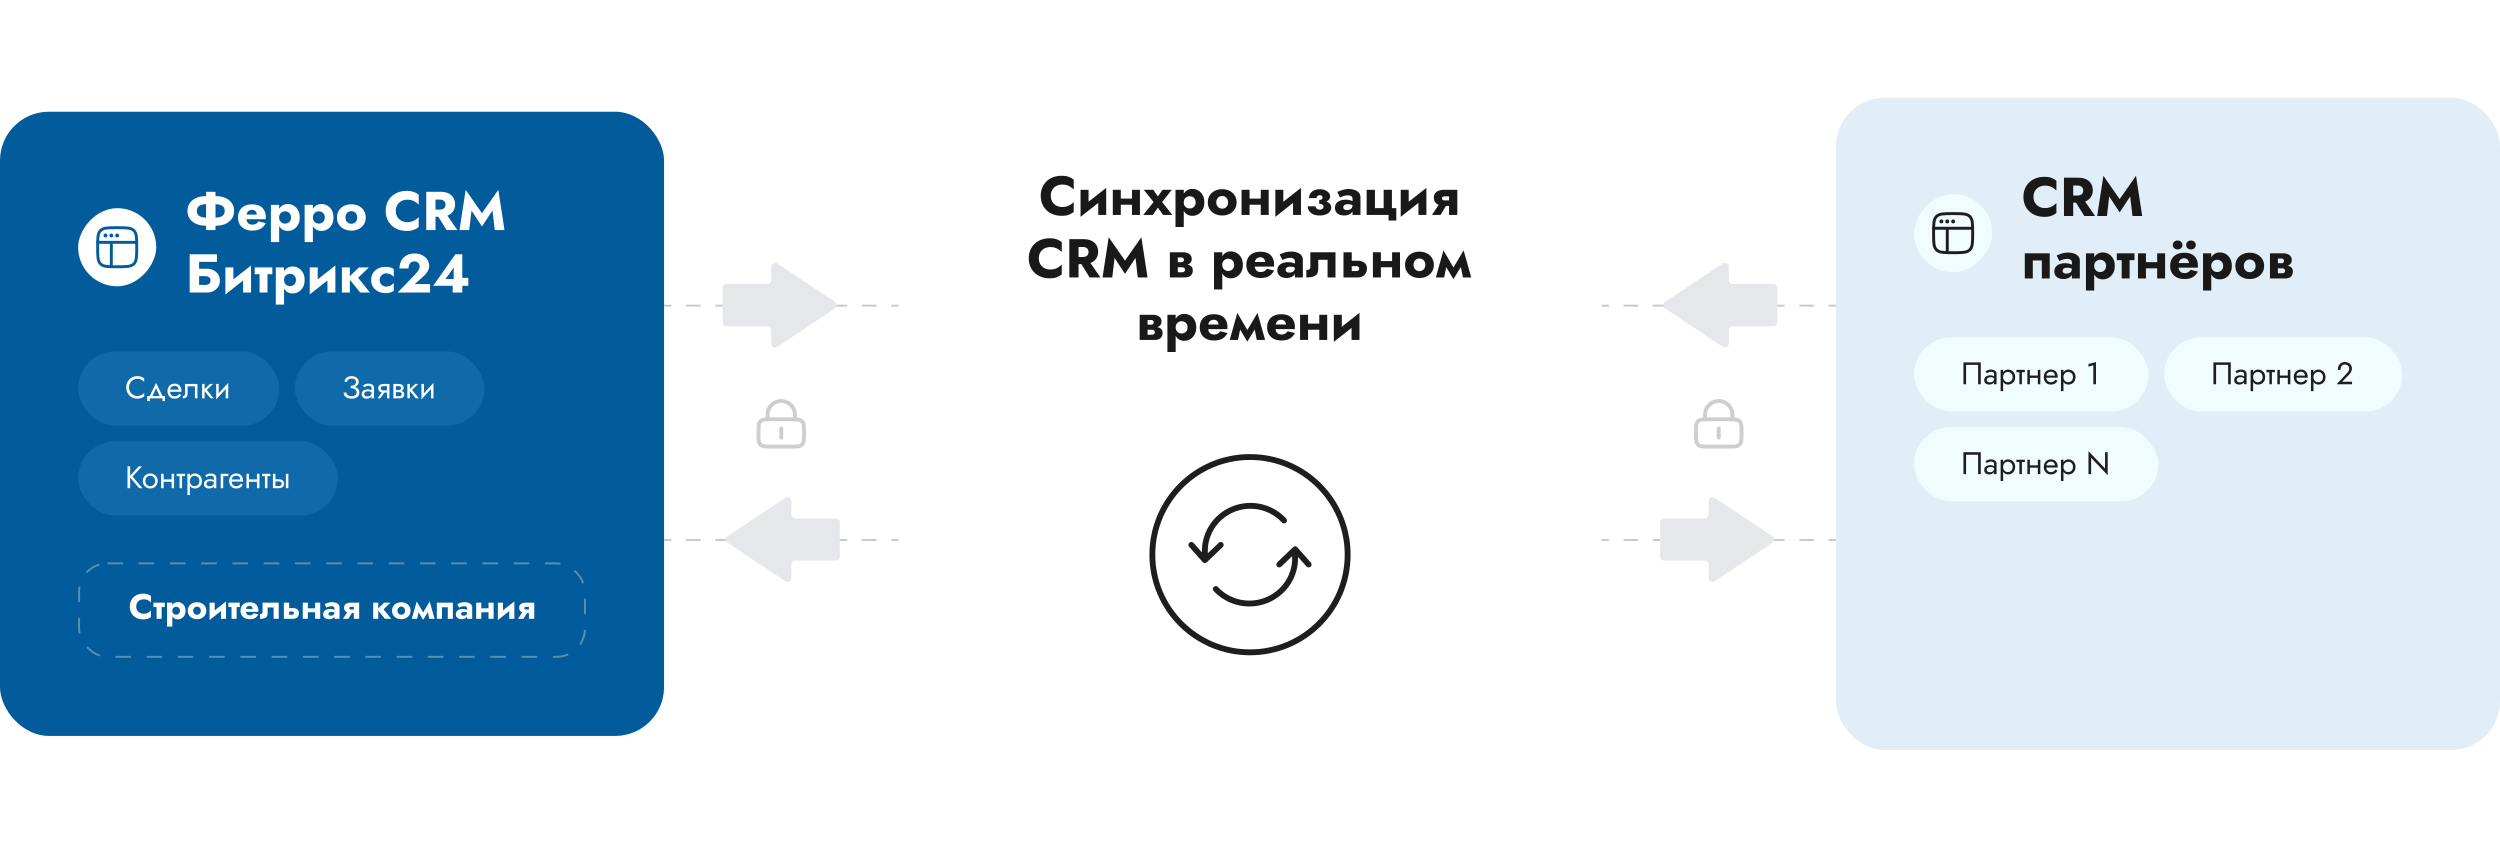 <svg xmlns="http://www.w3.org/2000/svg" width="1280" height="434" fill="none"><rect width="340" height="319.588" y="57.206" fill="#025B9B" rx="25"/><rect width="40" height="40" fill="#fff" rx="20" transform="matrix(-1 0 0 1 80 106.576)"/><path fill="#025B9B" d="M69.25 126.576c0-2.378-.002-4.087-.177-5.387-.172-1.278-.498-2.048-1.068-2.618-.57-.569-1.34-.896-2.618-1.068-1.3-.175-3.009-.177-5.387-.177-2.378 0-4.087.002-5.387.177-1.278.172-2.048.499-2.618 1.068-.57.57-.896 1.34-1.068 2.618-.175 1.3-.177 3.009-.177 5.387 0 2.378.002 4.087.177 5.387.172 1.278.498 2.048 1.068 2.618.57.57 1.34.897 2.618 1.068 1.3.175 3.009.177 5.387.177 2.378 0 4.087-.002 5.387-.177 1.278-.171 2.048-.498 2.618-1.068.57-.57.896-1.34 1.068-2.618.175-1.3.177-3.009.177-5.387Zm1.5 0c0 2.336.002 4.163-.19 5.586-.194 1.445-.6 2.585-1.495 3.48-.894.894-2.034 1.3-3.48 1.495-1.422.191-3.25.189-5.585.189-2.336 0-4.163.002-5.586-.189-1.445-.195-2.585-.601-3.48-1.495-.894-.895-1.3-2.035-1.494-3.48-.192-1.423-.19-3.25-.19-5.586 0-2.335-.002-4.163.19-5.586.194-1.445.6-2.584 1.495-3.479.894-.895 2.034-1.301 3.48-1.495 1.422-.192 3.25-.19 5.585-.19 2.336 0 4.163-.002 5.586.19 1.445.194 2.585.6 3.48 1.495.894.895 1.3 2.034 1.495 3.479.19 1.423.189 3.251.189 5.586Z"/><path fill="#025B9B" d="M55 120.576a1 1 0 1 1-2 0 1 1 0 0 1 2 0ZM58 120.576a1 1 0 1 1-2 0 1 1 0 0 1 2 0ZM61 120.576a1 1 0 1 1-2 0 1 1 0 0 1 2 0ZM70 123.326a.75.75 0 0 1 0 1.5H50a.75.75 0 0 1 0-1.5h20Z"/><path fill="#025B9B" d="M56.25 124.576a.75.75 0 0 1 1.5 0v11a.75.75 0 0 1-1.5 0v-11Z"/><path fill="#fff" d="m221.792 146.314 11.368-16.128h3.528v19.6h-4.928v-4.928l.532-.308v-7.504l-4.228 5.852h7.224l.476-.616h4.004v4.032h-17.976ZM203.585 149.786l8.736-9.044a35.86 35.86 0 0 0 1.344-1.568c.392-.467.681-.924.868-1.372a3.65 3.65 0 0 0 .308-1.484c0-.299-.056-.597-.168-.896a2.174 2.174 0 0 0-.504-.784 2.215 2.215 0 0 0-.84-.56c-.336-.149-.728-.224-1.176-.224a2.89 2.89 0 0 0-1.596.448c-.448.299-.794.719-1.036 1.26-.224.541-.336 1.167-.336 1.876h-4.648c0-1.4.289-2.679.868-3.836.578-1.157 1.446-2.081 2.604-2.772 1.176-.691 2.604-1.036 4.284-1.036 1.213 0 2.286.187 3.22.56.933.355 1.708.84 2.324 1.456a6.055 6.055 0 0 1 1.428 1.988c.317.728.476 1.465.476 2.212a5.737 5.737 0 0 1-.784 2.94 9.895 9.895 0 0 1-2.044 2.408l-4.564 4.088h7.84v4.34h-16.604ZM194.397 143.346c0 .691.149 1.288.448 1.792.298.485.709.868 1.232 1.148.541.28 1.12.42 1.736.42.522 0 1.017-.075 1.484-.224a5.15 5.15 0 0 0 1.316-.672c.41-.28.746-.625 1.008-1.036v4.116c-.448.355-1.008.644-1.68.868-.672.205-1.494.308-2.464.308-1.419 0-2.698-.28-3.836-.84-1.12-.56-2.007-1.344-2.66-2.352-.635-1.008-.952-2.184-.952-3.528 0-1.363.317-2.539.952-3.528.653-1.008 1.54-1.792 2.66-2.352 1.138-.56 2.417-.84 3.836-.84.97 0 1.792.112 2.464.336.672.205 1.232.467 1.68.784v4.144a3.435 3.435 0 0 0-1.036-1.036 4.96 4.96 0 0 0-1.344-.644 4.858 4.858 0 0 0-1.428-.224c-.616 0-1.195.149-1.736.448-.523.299-.934.7-1.232 1.204a3.282 3.282 0 0 0-.448 1.708ZM175.063 136.906h4.06v12.88h-4.06v-12.88Zm8.736 0h5.068l-5.516 5.32 6.076 7.56h-4.984l-6.16-7.56 5.516-5.32ZM171.568 140.546l-12.992 10.22.14-4.62 12.992-10.22-.14 4.62Zm-8.904-3.64v9.912l-4.088 3.948v-13.86h4.088Zm9.044-.98v13.86h-4.06v-9.912l4.06-3.948ZM145.439 155.946h-4.228v-19.04h4.228v19.04Zm10.528-12.6c0 1.493-.299 2.753-.896 3.78-.579 1.027-1.335 1.801-2.268 2.324a5.88 5.88 0 0 1-2.968.784c-1.12 0-2.091-.28-2.912-.84-.803-.579-1.419-1.381-1.848-2.408-.429-1.045-.644-2.259-.644-3.64 0-1.4.215-2.613.644-3.64.429-1.027 1.045-1.82 1.848-2.38.821-.579 1.792-.868 2.912-.868a5.88 5.88 0 0 1 2.968.784c.933.523 1.689 1.297 2.268 2.324.597 1.008.896 2.268.896 3.78Zm-4.452 0c0-.672-.14-1.241-.42-1.708a2.786 2.786 0 0 0-1.12-1.064 3.284 3.284 0 0 0-1.54-.364 3.06 3.06 0 0 0-1.428.364 2.826 2.826 0 0 0-1.12 1.036c-.299.467-.448 1.045-.448 1.736 0 .691.149 1.269.448 1.736a3.05 3.05 0 0 0 1.12 1.064 3.27 3.27 0 0 0 1.428.336c.56 0 1.073-.121 1.54-.364.467-.243.84-.597 1.12-1.064.28-.467.42-1.036.42-1.708ZM130.403 136.906h9.044v3.5h-9.044v-3.5Zm2.492.56h4.06v12.32h-4.06v-12.32ZM128.393 140.546l-12.992 10.22.14-4.62 12.992-10.22-.14 4.62Zm-8.904-3.64v9.912l-4.088 3.948v-13.86h4.088Zm9.044-.98v13.86h-4.06v-9.912l4.06-3.948ZM98.436 141.386v-3.808h7.476c1.269 0 2.399.261 3.388.784 1.008.504 1.801 1.213 2.38 2.128.597.896.896 1.951.896 3.164 0 1.195-.299 2.259-.896 3.192-.579.915-1.372 1.633-2.38 2.156-.989.523-2.119.784-3.388.784h-7.476v-3.892h6.44c.616 0 1.139-.075 1.568-.224.429-.168.756-.42.98-.756.224-.336.336-.756.336-1.26 0-.523-.112-.943-.336-1.26-.224-.336-.551-.588-.98-.756-.429-.168-.952-.252-1.568-.252h-6.44Zm-1.316-11.2h13.972v3.892h-9.156v15.708H97.12v-19.6ZM241.418 107.79l-1.176 9.996h-4.984l3.164-20.58 8.344 11.956 8.372-11.956 3.164 20.58h-4.984l-1.176-9.996-5.376 8.176-5.348-8.176ZM223.149 108.91h4.9l6.132 8.876h-5.544l-5.488-8.876Zm-4.9-10.724h4.732v19.6h-4.732v-19.6Zm2.968 4.004v-4.004h4.172c1.68 0 3.08.27 4.2.812 1.12.541 1.969 1.297 2.548 2.268.579.952.868 2.063.868 3.332 0 1.251-.289 2.361-.868 3.332-.579.952-1.428 1.699-2.548 2.24-1.12.541-2.52.812-4.2.812h-4.172v-3.668h3.836c.635 0 1.176-.093 1.624-.28.467-.205.821-.495 1.064-.868.243-.392.364-.859.364-1.4 0-.541-.121-.999-.364-1.372-.243-.392-.597-.691-1.064-.896-.448-.205-.989-.308-1.624-.308h-3.836ZM202.648 107.986c0 1.195.271 2.231.812 3.108a5.364 5.364 0 0 0 2.128 1.96c.896.448 1.876.672 2.94.672.933 0 1.755-.121 2.464-.364a7.556 7.556 0 0 0 1.904-.952 9.928 9.928 0 0 0 1.484-1.26v5.096a9.74 9.74 0 0 1-2.576 1.456c-.933.355-2.119.532-3.556.532-1.568 0-3.015-.242-4.34-.728-1.325-.485-2.464-1.185-3.416-2.1a9.56 9.56 0 0 1-2.212-3.248c-.523-1.25-.784-2.641-.784-4.172 0-1.53.261-2.921.784-4.172a9.579 9.579 0 0 1 2.212-3.248c.952-.914 2.091-1.614 3.416-2.1 1.325-.485 2.772-.728 4.34-.728 1.437 0 2.623.178 3.556.532.933.355 1.792.84 2.576 1.456v5.096a9.928 9.928 0 0 0-1.484-1.26 6.525 6.525 0 0 0-1.904-.952c-.709-.242-1.531-.364-2.464-.364-1.064 0-2.044.224-2.94.672a5.371 5.371 0 0 0-2.128 1.96c-.541.859-.812 1.895-.812 3.108ZM172.53 111.346c0-1.363.317-2.548.952-3.556s1.512-1.792 2.632-2.352c1.12-.56 2.38-.84 3.78-.84s2.651.28 3.752.84c1.12.56 1.997 1.344 2.632 2.352.653 1.008.98 2.193.98 3.556 0 1.344-.327 2.52-.98 3.528-.635 1.008-1.512 1.792-2.632 2.352-1.101.56-2.352.84-3.752.84s-2.66-.28-3.78-.84c-1.12-.56-1.997-1.344-2.632-2.352-.635-1.008-.952-2.184-.952-3.528Zm4.34 0c0 .672.14 1.251.42 1.736.28.467.644.831 1.092 1.092.448.261.952.392 1.512.392.541 0 1.036-.131 1.484-.392a2.783 2.783 0 0 0 1.092-1.092c.28-.485.42-1.064.42-1.736 0-.672-.14-1.251-.42-1.736a2.74 2.74 0 0 0-1.092-1.12 2.896 2.896 0 0 0-1.484-.392c-.56 0-1.064.131-1.512.392a2.999 2.999 0 0 0-1.092 1.12c-.28.485-.42 1.064-.42 1.736ZM160.205 123.946h-4.228v-19.04h4.228v19.04Zm10.528-12.6c0 1.493-.299 2.753-.896 3.78-.579 1.027-1.335 1.801-2.268 2.324a5.88 5.88 0 0 1-2.968.784c-1.12 0-2.091-.28-2.912-.84-.803-.579-1.419-1.381-1.848-2.408-.43-1.045-.644-2.259-.644-3.64 0-1.4.214-2.613.644-3.64.429-1.027 1.045-1.82 1.848-2.38.821-.579 1.792-.868 2.912-.868a5.88 5.88 0 0 1 2.968.784c.933.523 1.689 1.297 2.268 2.324.597 1.008.896 2.268.896 3.78Zm-4.452 0c0-.672-.14-1.241-.42-1.708a2.793 2.793 0 0 0-1.12-1.064 3.284 3.284 0 0 0-1.54-.364c-.486 0-.962.121-1.428.364a2.82 2.82 0 0 0-1.12 1.036c-.299.467-.448 1.045-.448 1.736 0 .691.149 1.269.448 1.736.298.467.672.821 1.12 1.064.466.224.942.336 1.428.336.56 0 1.073-.121 1.54-.364.466-.243.84-.597 1.12-1.064.28-.467.42-1.036.42-1.708ZM142.923 123.946h-4.228v-19.04h4.228v19.04Zm10.528-12.6c0 1.493-.298 2.753-.896 3.78-.578 1.027-1.334 1.801-2.268 2.324a5.877 5.877 0 0 1-2.968.784c-1.12 0-2.09-.28-2.912-.84-.802-.579-1.418-1.381-1.848-2.408-.429-1.045-.644-2.259-.644-3.64 0-1.4.215-2.613.644-3.64.43-1.027 1.046-1.82 1.848-2.38.822-.579 1.792-.868 2.912-.868 1.064 0 2.054.261 2.968.784.934.523 1.69 1.297 2.268 2.324.598 1.008.896 2.268.896 3.78Zm-4.452 0c0-.672-.14-1.241-.42-1.708a2.786 2.786 0 0 0-1.12-1.064 3.281 3.281 0 0 0-1.54-.364 3.06 3.06 0 0 0-1.428.364 2.826 2.826 0 0 0-1.12 1.036c-.298.467-.448 1.045-.448 1.736 0 .691.15 1.269.448 1.736a3.05 3.05 0 0 0 1.12 1.064 3.27 3.27 0 0 0 1.428.336c.56 0 1.074-.121 1.54-.364.467-.243.84-.597 1.12-1.064.28-.467.42-1.036.42-1.708ZM124.242 112.242v-2.352h7.28c-.075-.523-.215-.961-.42-1.316a1.895 1.895 0 0 0-.812-.812c-.336-.205-.756-.308-1.26-.308-.579 0-1.083.131-1.512.392-.411.243-.737.607-.98 1.092-.243.467-.364 1.045-.364 1.736l-.056.672c0 .877.131 1.587.392 2.128.28.541.644.933 1.092 1.176.467.243.971.364 1.512.364.523 0 .98-.065 1.372-.196a3.211 3.211 0 0 0 1.064-.56c.299-.261.551-.569.756-.924l3.78.924a8.523 8.523 0 0 1-1.54 2.044c-.597.56-1.335.999-2.212 1.316-.859.299-1.913.448-3.164.448-1.549 0-2.875-.289-3.976-.868-1.083-.579-1.913-1.372-2.492-2.38-.56-1.027-.84-2.184-.84-3.472a8.286 8.286 0 0 1 .112-1.372c.187-1.064.569-1.997 1.148-2.8.597-.803 1.391-1.428 2.38-1.876 1.008-.448 2.212-.672 3.612-.672 1.512 0 2.781.261 3.808.784 1.027.523 1.801 1.269 2.324 2.24.541.971.812 2.137.812 3.5v.476c0 .187-.019.392-.056.616h-11.76ZM105.52 98.186h4.816v19.6h-4.816v-19.6Zm9.52 9.8c0-.859-.215-1.54-.644-2.044-.429-.504-1.036-.859-1.82-1.064-.765-.224-1.671-.336-2.716-.336h-3.864c-1.045 0-1.96.112-2.744.336-.765.205-1.363.56-1.792 1.064-.429.504-.644 1.185-.644 2.044 0 .84.215 1.521.644 2.044.429.504 1.027.868 1.792 1.092.784.205 1.699.308 2.744.308h3.864c1.045 0 1.951-.103 2.716-.308.784-.224 1.391-.588 1.82-1.092.429-.523.644-1.204.644-2.044Zm4.816 0c0 1.568-.401 2.921-1.204 4.06-.803 1.12-1.895 1.988-3.276 2.604-1.381.597-2.931.896-4.648.896h-5.6c-1.717 0-3.267-.299-4.648-.896-1.381-.616-2.473-1.484-3.276-2.604-.803-1.139-1.204-2.492-1.204-4.06 0-1.587.401-2.94 1.204-4.06.803-1.12 1.895-1.979 3.276-2.576 1.381-.616 2.931-.924 4.648-.924h5.6c1.717 0 3.267.308 4.648.924 1.381.597 2.473 1.456 3.276 2.576.803 1.12 1.204 2.473 1.204 4.06Z"/><rect width="103" height="38" x="40" y="179.946" fill="#1069A9" rx="19"/><path fill="#fff" d="M66.08 198.346c0 .864.192 1.626.576 2.288a4.38 4.38 0 0 0 1.536 1.552c.63.373 1.312.56 2.048.56.533 0 1.019-.07 1.456-.208a4.584 4.584 0 0 0 1.216-.576c.363-.256.672-.55.928-.88v1.792c-.47.416-.981.725-1.536.928-.555.202-1.243.304-2.064.304-.779 0-1.51-.139-2.192-.416a5.617 5.617 0 0 1-1.776-1.2 5.668 5.668 0 0 1-1.2-1.84 6.027 6.027 0 0 1-.432-2.304c0-.832.144-1.6.432-2.304a5.483 5.483 0 0 1 1.2-1.824 5.274 5.274 0 0 1 1.776-1.2 5.58 5.58 0 0 1 2.192-.432c.821 0 1.51.101 2.064.304a4.764 4.764 0 0 1 1.536.928v1.792a3.975 3.975 0 0 0-.928-.864 4.277 4.277 0 0 0-1.216-.592 4.791 4.791 0 0 0-1.456-.208c-.736 0-1.419.186-2.048.56-.63.373-1.141.89-1.536 1.552-.384.65-.576 1.413-.576 2.288Zm13.839.448-2.16 4.672h-1.44l3.6-7.44 3.6 7.44h-1.44l-2.16-4.672Zm3.28 5.152h-6.48v1.44h-1.36v-2.64h9.12v2.64h-1.28v-1.44Zm3.38-3.36v-1.088h4.912a2.492 2.492 0 0 0-.32-1.008 1.644 1.644 0 0 0-.688-.688c-.288-.171-.645-.256-1.072-.256-.427 0-.816.09-1.168.272a2.134 2.134 0 0 0-.848.784c-.203.33-.304.725-.304 1.184l-.032.48c0 .565.096 1.045.288 1.44.192.394.464.693.816.896.352.202.768.304 1.248.304.363 0 .683-.054.96-.16a2.8 2.8 0 0 0 .768-.464 3.1 3.1 0 0 0 .576-.704l1.04.656a5.79 5.79 0 0 1-.816.992 3.263 3.263 0 0 1-1.088.656c-.427.149-.96.224-1.6.224a3.338 3.338 0 0 1-1.792-.496 3.579 3.579 0 0 1-1.248-1.36c-.299-.587-.448-1.248-.448-1.984a4.843 4.843 0 0 1 .064-.784c.107-.608.32-1.142.64-1.6.32-.459.73-.816 1.232-1.072a3.774 3.774 0 0 1 1.712-.384c.694 0 1.302.154 1.824.464a3.14 3.14 0 0 1 1.216 1.312c.288.554.432 1.221.432 2v.192c0 .064-.005.128-.016.192H86.58Zm14.507-4v7.36h-1.28v-6.16h-3.76v3.6c0 .576-.091 1.056-.273 1.44-.17.373-.437.656-.8.848-.362.181-.82.272-1.376.272v-1.168c.32 0 .593-.102.817-.304.234-.203.352-.566.352-1.088v-4.8h6.32Zm2.393 0h1.28v7.36h-1.28v-7.36Zm4 0h1.6l-3.2 3.04 3.52 4.32h-1.6l-3.52-4.32 3.2-3.04Zm9.287 1.28-6.08 6.64.08-1.84 6.08-6.64-.08 1.84Zm-4.8-1.28v6.16l-1.28 1.76v-7.92h1.28Zm4.88-.56v7.92h-1.28v-6.16l1.28-1.76Z"/><rect width="97" height="38" x="151" y="179.946" fill="#1069A9" rx="19"/><path fill="#fff" d="M179.528 198.426v-.88c.587 0 1.083-.086 1.488-.256.405-.182.715-.416.928-.704.213-.299.32-.624.32-.976s-.08-.662-.24-.928a1.55 1.55 0 0 0-.736-.64c-.32-.15-.72-.224-1.2-.224-.448 0-.853.074-1.216.224a2.06 2.06 0 0 0-.832.608 1.376 1.376 0 0 0-.304.88h-1.296c0-.587.149-1.099.448-1.536.309-.438.736-.779 1.28-1.024.555-.256 1.189-.384 1.904-.384.747 0 1.387.138 1.92.416.533.277.944.64 1.232 1.088.288.448.432.938.432 1.472 0 .394-.101.768-.304 1.12a2.912 2.912 0 0 1-.832.912c-.363.256-.8.458-1.312.608a5.884 5.884 0 0 1-1.68.224Zm.48 5.68c-.661 0-1.243-.08-1.744-.24a3.833 3.833 0 0 1-1.264-.656 3.022 3.022 0 0 1-.784-.992 2.995 2.995 0 0 1-.256-1.232h1.376c.043.352.16.666.352.944.203.277.491.496.864.656.384.16.869.24 1.456.24.885 0 1.536-.182 1.952-.544.416-.363.624-.848.624-1.456 0-.459-.133-.843-.4-1.152-.267-.31-.629-.539-1.088-.688-.459-.16-.981-.24-1.568-.24v-.88c.832 0 1.584.106 2.256.32.672.213 1.205.549 1.6 1.008.395.448.592 1.045.592 1.792 0 .629-.16 1.178-.48 1.648-.309.469-.763.832-1.36 1.088-.587.256-1.296.384-2.128.384Zm6.471-2.32c0 .256.069.474.208.656.139.17.325.304.56.4.235.085.496.128.784.128.427 0 .805-.064 1.136-.192.331-.128.587-.331.768-.608.192-.278.288-.646.288-1.104l.256.8c0 .469-.128.874-.384 1.216-.245.33-.576.586-.992.768-.416.17-.88.256-1.392.256-.459 0-.88-.086-1.264-.256a2.229 2.229 0 0 1-.928-.752c-.224-.342-.336-.763-.336-1.264 0-.523.128-.966.384-1.328.256-.363.619-.64 1.088-.832.469-.203 1.024-.304 1.664-.304.469 0 .869.064 1.2.192.341.117.613.256.816.416.203.149.341.272.416.368v.752a3.995 3.995 0 0 0-1.104-.56 3.884 3.884 0 0 0-1.264-.192c-.427 0-.784.058-1.072.176a1.337 1.337 0 0 0-.624.496 1.374 1.374 0 0 0-.208.768Zm0-3.472-.624-.976c.277-.203.651-.406 1.12-.608.469-.203 1.035-.304 1.696-.304.565 0 1.056.09 1.472.272.427.17.757.421.992.752.245.33.368.736.368 1.216v5.28h-1.28v-5.28c0-.374-.16-.651-.48-.832a1.99 1.99 0 0 0-1.072-.288c-.352 0-.672.048-.96.144a3.235 3.235 0 0 0-.752.32 5.356 5.356 0 0 0-.48.304Zm8.246 5.632h-1.408l2.72-3.84h1.408l-2.72 3.84Zm4.672 0h-1.28v-7.36h1.28v7.36Zm-.752-4.064v1.12h-2.288c-.502 0-.96-.075-1.376-.224a2.022 2.022 0 0 1-.96-.704c-.235-.331-.352-.758-.352-1.28 0-.534.117-.96.352-1.28.234-.32.554-.555.96-.704.416-.15.874-.224 1.376-.224h2.288v1.12h-2.288a2.1 2.1 0 0 0-.784.128.912.912 0 0 0-.464.352c-.107.16-.16.362-.16.608 0 .245.053.448.16.608.106.16.261.282.464.368.213.074.474.112.784.112h2.288Zm3.51.224h2.128a5.4 5.4 0 0 1 1.376.16c.405.106.725.293.96.56.235.266.352.64.352 1.12 0 .554-.187 1.029-.56 1.424-.363.384-.965.576-1.808.576h-2.448v-1.12h2.128c.48 0 .832-.102 1.056-.304a.938.938 0 0 0 .352-.736.819.819 0 0 0-.096-.4.889.889 0 0 0-.256-.32.96.96 0 0 0-.432-.208 2.094 2.094 0 0 0-.624-.08h-2.128v-.672Zm0 .32v-.752h1.968c.192 0 .363-.022.512-.064a1.13 1.13 0 0 0 .4-.224.965.965 0 0 0 .24-.32.886.886 0 0 0 .096-.4.82.82 0 0 0-.336-.688c-.224-.182-.528-.272-.912-.272h-1.968v-1.12h1.968c.459 0 .875.069 1.248.208.384.128.693.341.928.64.235.288.352.672.352 1.152 0 .416-.117.762-.352 1.04a2.216 2.216 0 0 1-.928.608 3.828 3.828 0 0 1-1.248.192h-1.968Zm-.752-3.84h1.28v7.36h-1.28v-7.36Zm7.17 0h1.28v7.36h-1.28v-7.36Zm4 0h1.6l-3.2 3.04 3.52 4.32h-1.6l-3.52-4.32 3.2-3.04Zm9.287 1.28-6.08 6.64.08-1.84 6.08-6.64-.08 1.84Zm-4.8-1.28v6.16l-1.28 1.76v-7.92h1.28Zm4.88-.56v7.92h-1.28v-6.16l1.28-1.76Z"/><rect width="133" height="38" x="40" y="225.946" fill="#1069A9" rx="19"/><path fill="#fff" d="M65.28 238.746h1.36v11.2h-1.36v-11.2Zm5.76 0h1.68l-4.848 5.248 5.088 5.952h-1.68l-5.056-5.92 4.816-5.28Zm2.082 7.52c0-.747.166-1.408.496-1.984.342-.576.8-1.03 1.377-1.36a3.815 3.815 0 0 1 1.935-.496c.726 0 1.371.165 1.936.496.576.33 1.03.784 1.36 1.36.342.576.513 1.237.513 1.984 0 .736-.171 1.397-.513 1.984a3.622 3.622 0 0 1-1.36 1.36c-.565.33-1.21.496-1.936.496-.714 0-1.36-.166-1.936-.496a3.741 3.741 0 0 1-1.376-1.36c-.33-.587-.495-1.248-.495-1.984Zm1.296 0c0 .512.107.965.32 1.36.225.394.523.709.897.944.383.224.816.336 1.295.336.48 0 .907-.112 1.28-.336.385-.235.683-.55.897-.944.224-.395.335-.848.335-1.36 0-.512-.111-.966-.335-1.36a2.313 2.313 0 0 0-.897-.944 2.439 2.439 0 0 0-1.28-.336c-.48 0-.912.112-1.296.336a2.46 2.46 0 0 0-.895.944c-.214.394-.32.848-.32 1.36Zm8.83.4v-1.2h5.44v1.2h-5.44Zm4.609-4.08h1.28v7.36h-1.28v-7.36Zm-5.36 0h1.28v7.36h-1.28v-7.36Zm7.927 0h4.32v1.2h-4.32v-1.2Zm1.52.32h1.28v7.04h-1.28v-7.04Zm5.284 10.56h-1.28v-10.88h1.28v10.88Zm6.16-7.2c0 .789-.165 1.472-.496 2.048a3.458 3.458 0 0 1-1.328 1.328 3.628 3.628 0 0 1-1.824.464 2.872 2.872 0 0 1-1.616-.464c-.459-.31-.821-.752-1.088-1.328-.256-.576-.384-1.259-.384-2.048 0-.8.128-1.483.384-2.048.267-.576.63-1.019 1.088-1.328.47-.31 1.008-.464 1.616-.464.672 0 1.28.154 1.824.464.555.309.997.752 1.328 1.328.331.565.496 1.248.496 2.048Zm-1.296 0c0-.566-.117-1.046-.352-1.44a2.228 2.228 0 0 0-.912-.896 2.567 2.567 0 0 0-1.248-.304c-.373 0-.741.101-1.104.304a2.4 2.4 0 0 0-.896.896c-.234.394-.352.874-.352 1.44 0 .565.118 1.045.352 1.44.235.394.534.693.896.896.363.202.73.304 1.104.304.459 0 .875-.102 1.248-.304a2.24 2.24 0 0 0 .912-.896c.235-.395.352-.875.352-1.44Zm3.637 1.52c0 .256.069.474.208.656.139.17.325.304.56.4.235.085.496.128.784.128.427 0 .805-.064 1.136-.192.331-.128.587-.331.768-.608.192-.278.288-.646.288-1.104l.256.8c0 .469-.128.874-.384 1.216-.245.33-.576.586-.992.768-.416.17-.88.256-1.392.256-.459 0-.88-.086-1.264-.256a2.229 2.229 0 0 1-.928-.752c-.224-.342-.336-.763-.336-1.264 0-.523.128-.966.384-1.328.256-.363.619-.64 1.088-.832.469-.203 1.024-.304 1.664-.304.469 0 .869.064 1.2.192.341.117.613.256.816.416.203.149.341.272.416.368v.752a3.995 3.995 0 0 0-1.104-.56 3.884 3.884 0 0 0-1.264-.192c-.427 0-.784.058-1.072.176a1.337 1.337 0 0 0-.624.496 1.374 1.374 0 0 0-.208.768Zm0-3.472-.624-.976c.277-.203.651-.406 1.12-.608.469-.203 1.035-.304 1.696-.304.565 0 1.056.09 1.472.272.427.17.757.421.992.752.245.33.368.736.368 1.216v5.28h-1.28v-5.28c0-.374-.16-.651-.48-.832a1.99 1.99 0 0 0-1.072-.288c-.352 0-.672.048-.96.144a3.235 3.235 0 0 0-.752.32 5.356 5.356 0 0 0-.48.304Zm7.27-1.728h3.92v1.2h-2.64v6.16h-1.28v-7.36Zm5.143 4v-1.088h4.912a2.509 2.509 0 0 0-.32-1.008 1.648 1.648 0 0 0-.688-.688c-.288-.171-.646-.256-1.072-.256-.427 0-.816.09-1.168.272a2.131 2.131 0 0 0-.848.784c-.203.33-.304.725-.304 1.184l-.032.48c0 .565.096 1.045.288 1.44.192.394.464.693.816.896.352.202.768.304 1.248.304.362 0 .682-.054.96-.16a2.8 2.8 0 0 0 .768-.464 3.1 3.1 0 0 0 .576-.704l1.04.656a5.857 5.857 0 0 1-.816.992 3.274 3.274 0 0 1-1.088.656c-.427.149-.96.224-1.6.224a3.335 3.335 0 0 1-1.792-.496 3.572 3.572 0 0 1-1.248-1.36c-.299-.587-.448-1.248-.448-1.984a4.674 4.674 0 0 1 .064-.784c.106-.608.32-1.142.64-1.6.32-.459.73-.816 1.232-1.072a3.772 3.772 0 0 1 1.712-.384c.693 0 1.301.154 1.824.464.522.309.928.746 1.216 1.312.288.554.432 1.221.432 2v.192c0 .064-.006.128-.016.192h-6.288Zm8.81.08v-1.2h5.44v1.2h-5.44Zm4.608-4.08h1.28v7.36h-1.28v-7.36Zm-5.36 0h1.28v7.36h-1.28v-7.36Zm7.927 0h4.32v1.2h-4.32v-1.2Zm1.52.32h1.28v7.04h-1.28v-7.04Zm10.724-.32h1.28v7.36h-1.28v-7.36Zm-6.64 0h1.28v7.36h-1.28v-7.36Zm.752 3.904v-1.12h2.288c.758 0 1.392.186 1.904.56.523.362.784.938.784 1.728 0 .522-.117.954-.352 1.296a2.04 2.04 0 0 1-.96.752c-.405.16-.864.24-1.376.24h-2.288v-1.12h2.288c.31 0 .566-.043.768-.128.214-.096.374-.23.48-.4.107-.182.16-.395.16-.64 0-.374-.117-.662-.352-.864-.234-.203-.586-.304-1.056-.304h-2.288Z"/><rect width="259" height="47.848" x="40.5" y="288.446" stroke="#D0DEE1" stroke-dasharray="8 8" stroke-opacity=".4" rx="14.5"/><path fill="#fff" d="M268.012 316.834h-2.808l2.484-3.762h2.592l-2.268 3.762Zm5.526 0h-2.718v-8.28h2.718v8.28Zm-1.782-4.788v1.818h-2.574c-.564 0-1.11-.096-1.638-.288a2.895 2.895 0 0 1-1.26-.882c-.312-.408-.468-.924-.468-1.548 0-.636.156-1.14.468-1.512a2.765 2.765 0 0 1 1.26-.81 5.042 5.042 0 0 1 1.638-.27h2.574v2.16h-2.196c-.228 0-.426.024-.594.072a.659.659 0 0 0-.36.198.58.58 0 0 0-.126.396c0 .156.042.288.126.396a.763.763 0 0 0 .36.216c.168.036.366.054.594.054h2.196ZM263.263 310.894l-8.352 6.57.09-2.97 8.352-6.57-.09 2.97Zm-5.724-2.34v6.372l-2.628 2.538v-8.91h2.628Zm5.814-.63v8.91h-2.61v-6.372l2.61-2.538ZM244.647 313.486v-2.034h6.696v2.034h-6.696Zm5.472-4.932h2.61v8.28h-2.61v-8.28Zm-6.318 0h2.628v8.28h-2.628v-8.28ZM236.116 314.368c0 .192.054.354.162.486.108.12.252.216.432.288.192.06.39.09.594.09a2.5 2.5 0 0 0 .918-.162c.288-.108.516-.288.684-.54.168-.252.252-.6.252-1.044l.288 1.008c0 .528-.138.984-.414 1.368-.264.372-.63.66-1.098.864a3.956 3.956 0 0 1-1.548.288 3.956 3.956 0 0 1-1.548-.288 2.585 2.585 0 0 1-1.08-.864c-.252-.384-.378-.846-.378-1.386 0-.552.144-1.026.432-1.422.3-.396.72-.702 1.26-.918.54-.216 1.17-.324 1.89-.324.42 0 .816.048 1.188.144.384.084.714.198.99.342.288.132.492.264.612.396v1.278a3.419 3.419 0 0 0-.972-.504c-.324-.12-.72-.18-1.188-.18-.312 0-.582.048-.81.144a1.137 1.137 0 0 0-.504.36.987.987 0 0 0-.162.576Zm-1.062-3.258-.918-1.836a12.257 12.257 0 0 1 1.674-.648 7.093 7.093 0 0 1 2.106-.306c.744 0 1.404.108 1.98.324.588.204 1.044.504 1.368.9.336.396.504.882.504 1.458v5.832h-2.61v-5.292a.991.991 0 0 0-.396-.828c-.252-.216-.606-.324-1.062-.324a4.976 4.976 0 0 0-2.052.432 3.956 3.956 0 0 0-.594.288ZM231.865 308.554v8.28h-2.61v-5.922h-2.97v5.922h-2.629v-8.28h8.209ZM219.764 316.834l-1.134-5.67 1.368-3.24 2.502 8.91h-2.736Zm-3.654-2.358 3.888-6.552.18 3.672-3.528 5.796-.54-2.916Zm.54 2.916-3.474-5.796.18-3.672 3.834 6.552-.54 2.916Zm-5.796-.558 2.502-8.91 1.368 3.24-1.134 5.67h-2.736ZM200.723 312.694c0-.876.204-1.638.612-2.286a4.14 4.14 0 0 1 1.692-1.512c.72-.36 1.53-.54 2.43-.54.9 0 1.704.18 2.412.54a4.14 4.14 0 0 1 1.692 1.512c.42.648.63 1.41.63 2.286 0 .864-.21 1.62-.63 2.268a4.14 4.14 0 0 1-1.692 1.512c-.708.36-1.512.54-2.412.54-.9 0-1.71-.18-2.43-.54a4.14 4.14 0 0 1-1.692-1.512c-.408-.648-.612-1.404-.612-2.268Zm2.79 0c0 .432.09.804.27 1.116a1.893 1.893 0 0 0 1.674.954c.348 0 .666-.084.954-.252.3-.168.534-.402.702-.702.18-.312.27-.684.27-1.116 0-.432-.09-.804-.27-1.116a1.765 1.765 0 0 0-.702-.72 1.859 1.859 0 0 0-.954-.252c-.36 0-.684.084-.972.252a1.928 1.928 0 0 0-.702.72c-.18.312-.27.684-.27 1.116ZM191.066 308.554h2.61v8.28h-2.61v-8.28Zm5.616 0h3.258l-3.546 3.42 3.906 4.86h-3.204l-3.96-4.86 3.546-3.42ZM178.363 316.834h-2.808l2.484-3.762h2.592l-2.268 3.762Zm5.526 0h-2.718v-8.28h2.718v8.28Zm-1.782-4.788v1.818h-2.574c-.564 0-1.11-.096-1.638-.288a2.895 2.895 0 0 1-1.26-.882c-.312-.408-.468-.924-.468-1.548 0-.636.156-1.14.468-1.512a2.765 2.765 0 0 1 1.26-.81 5.042 5.042 0 0 1 1.638-.27h2.574v2.16h-2.196c-.228 0-.426.024-.594.072a.659.659 0 0 0-.36.198.58.58 0 0 0-.126.396c0 .156.042.288.126.396a.763.763 0 0 0 .36.216c.168.036.366.054.594.054h2.196ZM168.194 314.368c0 .192.054.354.162.486.108.12.252.216.432.288.192.06.39.09.594.09a2.5 2.5 0 0 0 .918-.162c.288-.108.516-.288.684-.54.168-.252.252-.6.252-1.044l.288 1.008c0 .528-.138.984-.414 1.368-.264.372-.63.66-1.098.864a3.956 3.956 0 0 1-1.548.288 3.956 3.956 0 0 1-1.548-.288 2.585 2.585 0 0 1-1.08-.864c-.252-.384-.378-.846-.378-1.386 0-.552.144-1.026.432-1.422.3-.396.72-.702 1.26-.918.54-.216 1.17-.324 1.89-.324.42 0 .816.048 1.188.144.384.084.714.198.99.342.288.132.492.264.612.396v1.278a3.419 3.419 0 0 0-.972-.504c-.324-.12-.72-.18-1.188-.18-.312 0-.582.048-.81.144a1.137 1.137 0 0 0-.504.36.987.987 0 0 0-.162.576Zm-1.062-3.258-.918-1.836a12.257 12.257 0 0 1 1.674-.648 7.093 7.093 0 0 1 2.106-.306c.744 0 1.404.108 1.98.324.588.204 1.044.504 1.368.9.336.396.504.882.504 1.458v5.832h-2.61v-5.292a.991.991 0 0 0-.396-.828c-.252-.216-.606-.324-1.062-.324a4.976 4.976 0 0 0-2.052.432 3.956 3.956 0 0 0-.594.288ZM155.86 313.486v-2.034h6.696v2.034h-6.696Zm5.472-4.932h2.61v8.28h-2.61v-8.28Zm-6.318 0h2.628v8.28h-2.628v-8.28ZM145.331 308.554h2.718v8.28h-2.718v-8.28Zm2.124 4.554v-1.764h2.574c.852 0 1.566.21 2.142.63.588.408.882 1.056.882 1.944 0 .588-.132 1.104-.396 1.548a2.693 2.693 0 0 1-1.08 1.026 3.414 3.414 0 0 1-1.548.342h-2.574v-2.106h2.088c.204 0 .372-.03.504-.09a.66.66 0 0 0 .324-.27.82.82 0 0 0 .126-.45.72.72 0 0 0-.252-.576c-.156-.156-.39-.234-.702-.234h-2.088ZM142.702 308.554v8.28h-2.61v-5.814h-3.06v2.934c0 .648-.12 1.188-.36 1.62-.24.42-.648.738-1.224.954-.564.204-1.344.306-2.34.306v-2.43c.36 0 .666-.066.918-.198.264-.144.396-.45.396-.918v-4.734h8.28ZM124.681 313.27v-1.512h4.68a2.34 2.34 0 0 0-.27-.846 1.218 1.218 0 0 0-.522-.522c-.216-.132-.486-.198-.81-.198-.372 0-.696.084-.972.252a1.64 1.64 0 0 0-.63.702c-.156.3-.234.672-.234 1.116l-.036.432c0 .564.084 1.02.252 1.368.18.348.414.6.702.756.3.156.624.234.972.234.336 0 .63-.042.882-.126.264-.084.492-.204.684-.36.192-.168.354-.366.486-.594l2.43.594a5.475 5.475 0 0 1-.99 1.314c-.384.36-.858.642-1.422.846-.552.192-1.23.288-2.034.288-.996 0-1.848-.186-2.556-.558a3.942 3.942 0 0 1-1.602-1.53c-.36-.66-.54-1.404-.54-2.232a5.422 5.422 0 0 1 .072-.882c.12-.684.366-1.284.738-1.8a3.837 3.837 0 0 1 1.53-1.206c.648-.288 1.422-.432 2.322-.432.972 0 1.788.168 2.448.504.66.336 1.158.816 1.494 1.44.348.624.522 1.374.522 2.25v.306c0 .12-.012.252-.036.396h-7.56ZM116.935 308.554h5.814v2.25h-5.814v-2.25Zm1.602.36h2.61v7.92h-2.61v-7.92ZM115.642 310.894l-8.352 6.57.09-2.97 8.352-6.57-.09 2.97Zm-5.724-2.34v6.372l-2.628 2.538v-8.91h2.628Zm5.814-.63v8.91h-2.61v-6.372l2.61-2.538ZM96.151 312.694c0-.876.204-1.638.612-2.286a4.14 4.14 0 0 1 1.692-1.512c.72-.36 1.53-.54 2.43-.54.9 0 1.704.18 2.412.54a4.14 4.14 0 0 1 1.692 1.512c.42.648.63 1.41.63 2.286 0 .864-.21 1.62-.63 2.268a4.14 4.14 0 0 1-1.692 1.512c-.708.36-1.512.54-2.412.54-.9 0-1.71-.18-2.43-.54a4.14 4.14 0 0 1-1.692-1.512c-.408-.648-.612-1.404-.612-2.268Zm2.79 0c0 .432.09.804.27 1.116a1.893 1.893 0 0 0 1.674.954c.348 0 .666-.084.954-.252.3-.168.534-.402.702-.702.18-.312.27-.684.27-1.116 0-.432-.09-.804-.27-1.116a1.765 1.765 0 0 0-.702-.72 1.859 1.859 0 0 0-.954-.252c-.36 0-.684.084-.972.252a1.928 1.928 0 0 0-.702.72c-.18.312-.27.684-.27 1.116ZM88.228 320.794H85.51v-12.24h2.718v12.24Zm6.768-8.1c0 .96-.192 1.77-.576 2.43-.372.66-.858 1.158-1.458 1.494a3.781 3.781 0 0 1-1.908.504c-.72 0-1.344-.18-1.872-.54-.516-.372-.912-.888-1.188-1.548-.276-.672-.414-1.452-.414-2.34 0-.9.138-1.68.414-2.34.276-.66.672-1.17 1.188-1.53.528-.372 1.152-.558 1.872-.558.684 0 1.32.168 1.908.504.6.336 1.086.834 1.458 1.494.384.648.576 1.458.576 2.43Zm-2.862 0c0-.432-.09-.798-.27-1.098-.18-.3-.42-.528-.72-.684-.3-.156-.63-.234-.99-.234-.312 0-.618.078-.918.234a1.817 1.817 0 0 0-.72.666c-.192.3-.288.672-.288 1.116 0 .444.096.816.288 1.116.192.3.432.528.72.684.3.144.606.216.918.216.36 0 .69-.078.99-.234.3-.156.54-.384.72-.684.18-.3.27-.666.27-1.098ZM78.561 308.554h5.814v2.25h-5.814v-2.25Zm1.602.36h2.61v7.92h-2.61v-7.92ZM69.774 310.534c0 .768.174 1.434.522 1.998a3.45 3.45 0 0 0 1.368 1.26 4.166 4.166 0 0 0 1.89.432c.6 0 1.128-.078 1.584-.234.456-.156.864-.36 1.224-.612s.678-.522.954-.81v3.276a6.27 6.27 0 0 1-1.656.936c-.6.228-1.362.342-2.286.342-1.008 0-1.938-.156-2.79-.468a6.205 6.205 0 0 1-2.196-1.35 6.148 6.148 0 0 1-1.422-2.088c-.336-.804-.504-1.698-.504-2.682s.168-1.878.504-2.682c.336-.804.81-1.5 1.422-2.088a6.205 6.205 0 0 1 2.196-1.35c.852-.312 1.782-.468 2.79-.468.924 0 1.686.114 2.286.342.6.228 1.152.54 1.656.936v3.276a6.393 6.393 0 0 0-.954-.81 4.181 4.181 0 0 0-1.224-.612c-.456-.156-.984-.234-1.584-.234-.684 0-1.314.144-1.89.432a3.45 3.45 0 0 0-1.368 1.26c-.348.552-.522 1.218-.522 1.998Z"/><g filter="url(#a)"><rect width="360" height="334" x="460" y="50" fill="#fff" rx="25"/><path fill="#191919" d="m695.914 164.808-12.992 10.22.14-4.62 12.992-10.22-.14 4.62Zm-8.904-3.64v9.912l-4.088 3.948v-13.86h4.088Zm9.044-.98v13.86h-4.06v-9.912l4.06-3.948ZM666.956 168.84v-3.164h10.416v3.164h-10.416Zm8.512-7.672h4.06v12.88h-4.06v-12.88Zm-9.828 0h4.088v12.88h-4.088v-12.88ZM651.158 168.504v-2.352h7.28c-.074-.523-.214-.962-.42-1.316a1.884 1.884 0 0 0-.812-.812c-.336-.206-.756-.308-1.26-.308-.578 0-1.082.13-1.512.392-.41.242-.737.606-.98 1.092-.242.466-.364 1.045-.364 1.736l-.056.672c0 .877.131 1.586.392 2.128.28.541.644.933 1.092 1.176.467.242.971.364 1.512.364.523 0 .98-.066 1.372-.196a3.22 3.22 0 0 0 1.064-.56 3.65 3.65 0 0 0 .756-.924l3.78.924a8.497 8.497 0 0 1-1.54 2.044c-.597.56-1.334.998-2.212 1.316-.858.298-1.913.448-3.164.448-1.549 0-2.874-.29-3.976-.868-1.082-.579-1.913-1.372-2.492-2.38-.56-1.027-.84-2.184-.84-3.472 0-.243.01-.476.028-.7.019-.224.047-.448.084-.672.187-1.064.57-1.998 1.148-2.8.598-.803 1.391-1.428 2.38-1.876 1.008-.448 2.212-.672 3.612-.672 1.512 0 2.782.261 3.808.784 1.027.522 1.802 1.269 2.324 2.24.542.97.812 2.137.812 3.5v.476c0 .186-.018.392-.056.616h-11.76ZM643.48 174.048l-1.764-8.82 2.128-5.04 3.892 13.86h-4.256Zm-5.684-3.668 6.048-10.192.28 5.712-5.488 9.016-.84-4.536Zm.84 4.536-5.404-9.016.28-5.712 5.964 10.192-.84 4.536Zm-9.016-.868 3.892-13.86 2.128 5.04-1.764 8.82h-4.256ZM616.651 168.504v-2.352h7.28c-.075-.523-.215-.962-.42-1.316a1.895 1.895 0 0 0-.812-.812c-.336-.206-.756-.308-1.26-.308-.579 0-1.083.13-1.512.392-.411.242-.738.606-.98 1.092-.243.466-.364 1.045-.364 1.736l-.056.672c0 .877.13 1.586.392 2.128.28.541.644.933 1.092 1.176.466.242.97.364 1.512.364.522 0 .98-.066 1.372-.196a3.24 3.24 0 0 0 1.064-.56c.298-.262.55-.57.756-.924l3.779.924a8.52 8.52 0 0 1-1.539 2.044c-.598.56-1.335.998-2.212 1.316-.859.298-1.914.448-3.164.448-1.55 0-2.875-.29-3.976-.868-1.083-.579-1.914-1.372-2.492-2.38-.56-1.027-.84-2.184-.84-3.472a8.286 8.286 0 0 1 .112-1.372c.186-1.064.569-1.998 1.148-2.8.597-.803 1.39-1.428 2.38-1.876 1.008-.448 2.212-.672 3.612-.672 1.512 0 2.781.261 3.808.784 1.026.522 1.801 1.269 2.324 2.24.541.97.811 2.137.811 3.5v.476c0 .186-.018.392-.056.616h-11.759ZM601.945 180.208h-4.228v-19.04h4.228v19.04Zm10.528-12.6c0 1.493-.298 2.753-.896 3.78-.578 1.026-1.334 1.801-2.268 2.324a5.887 5.887 0 0 1-2.968.784c-1.12 0-2.09-.28-2.912-.84-.802-.579-1.418-1.382-1.848-2.408-.429-1.046-.644-2.259-.644-3.64 0-1.4.215-2.614.644-3.64.43-1.027 1.046-1.82 1.848-2.38.822-.579 1.792-.868 2.912-.868 1.064 0 2.054.261 2.968.784.934.522 1.69 1.297 2.268 2.324.598 1.008.896 2.268.896 3.78Zm-4.452 0c0-.672-.14-1.242-.42-1.708a2.78 2.78 0 0 0-1.12-1.064 3.281 3.281 0 0 0-1.54-.364 3.06 3.06 0 0 0-1.428.364 2.826 2.826 0 0 0-1.12 1.036c-.298.466-.448 1.045-.448 1.736 0 .69.15 1.269.448 1.736.299.466.672.821 1.12 1.064a3.27 3.27 0 0 0 1.428.336c.56 0 1.074-.122 1.54-.364.467-.243.84-.598 1.12-1.064.28-.467.42-1.036.42-1.708ZM585.946 167.328h4.592c.896 0 1.698.093 2.408.28.709.187 1.269.513 1.68.98.41.467.616 1.12.616 1.96 0 .971-.327 1.801-.98 2.492-.635.672-1.69 1.008-3.164 1.008h-5.152v-2.66h3.724c.597 0 1.008-.131 1.232-.392.242-.28.364-.579.364-.896 0-.168-.028-.327-.084-.476a.962.962 0 0 0-.28-.392 1.292 1.292 0 0 0-.476-.28 2.224 2.224 0 0 0-.756-.112h-3.724v-1.512Zm0 .56v-1.652h3.444c.224 0 .41-.028.56-.084.168-.075.308-.168.42-.28.112-.112.196-.243.252-.392.056-.149.084-.299.084-.448a1.14 1.14 0 0 0-.336-.84c-.224-.243-.551-.364-.98-.364h-3.444v-2.66h4.312c.802 0 1.53.121 2.184.364.672.224 1.213.597 1.624 1.12.41.504.616 1.176.616 2.016 0 .728-.206 1.335-.616 1.82-.411.467-.952.821-1.624 1.064-.654.224-1.382.336-2.184.336h-4.312Zm-2.436-6.72h4.06v12.88h-4.06v-12.88ZM749.013 142.048l-1.764-8.82 2.128-5.04 3.892 13.86h-4.256Zm-5.684-3.668 6.048-10.192.28 5.712-5.488 9.016-.84-4.536Zm.84 4.536-5.404-9.016.28-5.712 5.964 10.192-.84 4.536Zm-9.016-.868 3.892-13.86 2.128 5.04-1.764 8.82h-4.256ZM719.394 135.608c0-1.363.317-2.548.952-3.556.634-1.008 1.512-1.792 2.632-2.352 1.12-.56 2.38-.84 3.78-.84s2.65.28 3.752.84c1.12.56 1.997 1.344 2.632 2.352.653 1.008.98 2.193.98 3.556 0 1.344-.327 2.52-.98 3.528-.635 1.008-1.512 1.792-2.632 2.352-1.102.56-2.352.84-3.752.84s-2.66-.28-3.78-.84c-1.12-.56-1.998-1.344-2.632-2.352-.635-1.008-.952-2.184-.952-3.528Zm4.34 0c0 .672.14 1.251.42 1.736.28.467.644.831 1.092 1.092.448.261.952.392 1.512.392.541 0 1.036-.131 1.484-.392.466-.261.83-.625 1.092-1.092.28-.485.42-1.064.42-1.736 0-.672-.14-1.251-.42-1.736a2.753 2.753 0 0 0-1.092-1.12 2.896 2.896 0 0 0-1.484-.392c-.56 0-1.064.131-1.512.392a2.999 2.999 0 0 0-1.092 1.12c-.28.485-.42 1.064-.42 1.736ZM704.239 136.84v-3.164h10.416v3.164h-10.416Zm8.512-7.672h4.06v12.88h-4.06v-12.88Zm-9.828 0h4.088v12.88h-4.088v-12.88ZM687.861 129.168h4.228v12.88h-4.228v-12.88Zm3.304 7.084v-2.744h4.004c1.326 0 2.436.327 3.332.98.915.635 1.372 1.643 1.372 3.024 0 .915-.205 1.717-.616 2.408a4.176 4.176 0 0 1-1.68 1.596c-.709.355-1.512.532-2.408.532h-4.004v-3.276h3.248c.318 0 .579-.047.784-.14.224-.093.392-.233.504-.42.131-.205.196-.439.196-.7 0-.373-.13-.672-.392-.896-.242-.243-.606-.364-1.092-.364h-3.248ZM683.772 129.168v12.88h-4.06v-9.044h-4.76v4.564c0 1.008-.187 1.848-.56 2.52-.373.653-1.008 1.148-1.904 1.484-.877.317-2.091.476-3.64.476v-3.78c.56 0 1.036-.103 1.428-.308.411-.224.616-.7.616-1.428v-7.364h12.88ZM658.265 138.212c0 .298.084.55.252.756.168.186.392.336.672.448.299.093.607.14.924.14.523 0 .999-.084 1.428-.252a2.155 2.155 0 0 0 1.064-.84c.262-.392.392-.934.392-1.624l.448 1.568c0 .821-.214 1.53-.644 2.128-.41.578-.98 1.026-1.708 1.344-.709.298-1.512.448-2.408.448-.896 0-1.698-.15-2.408-.448-.709-.318-1.269-.766-1.68-1.344-.392-.598-.588-1.316-.588-2.156 0-.859.224-1.596.672-2.212.467-.616 1.12-1.092 1.96-1.428.84-.336 1.82-.504 2.94-.504.654 0 1.27.074 1.848.224a6.15 6.15 0 0 1 1.54.532c.448.205.766.41.952.616v1.988a5.301 5.301 0 0 0-1.512-.784c-.504-.187-1.12-.28-1.848-.28-.485 0-.905.074-1.26.224-.336.13-.597.317-.784.56-.168.242-.252.541-.252.896Zm-1.652-5.068-1.428-2.856c.728-.355 1.596-.691 2.604-1.008a11.016 11.016 0 0 1 3.276-.476c1.158 0 2.184.168 3.08.504.915.317 1.624.784 2.128 1.4.523.616.784 1.372.784 2.268v9.072h-4.06v-8.232c0-.542-.205-.971-.616-1.288-.392-.336-.942-.504-1.652-.504-.616 0-1.204.065-1.764.196a7.93 7.93 0 0 0-1.428.476c-.41.168-.718.317-.924.448ZM640.508 136.504v-2.352h7.28c-.075-.523-.215-.962-.42-1.316a1.89 1.89 0 0 0-.812-.812c-.336-.206-.756-.308-1.26-.308-.579 0-1.083.13-1.512.392-.411.242-.737.606-.98 1.092-.243.466-.364 1.045-.364 1.736l-.056.672c0 .877.131 1.586.392 2.128.28.541.644.933 1.092 1.176.467.242.971.364 1.512.364.523 0 .98-.066 1.372-.196a3.23 3.23 0 0 0 1.064-.56 3.65 3.65 0 0 0 .756-.924l3.78.924a8.523 8.523 0 0 1-1.54 2.044c-.597.56-1.335.998-2.212 1.316-.859.298-1.913.448-3.164.448-1.549 0-2.875-.29-3.976-.868-1.083-.579-1.913-1.372-2.492-2.38-.56-1.027-.84-2.184-.84-3.472a8.286 8.286 0 0 1 .112-1.372c.187-1.064.569-1.998 1.148-2.8.597-.803 1.391-1.428 2.38-1.876 1.008-.448 2.212-.672 3.612-.672 1.512 0 2.781.261 3.808.784 1.027.522 1.801 1.269 2.324 2.24.541.97.812 2.137.812 3.5v.476c0 .186-.019.392-.056.616h-11.76ZM625.803 148.208h-4.228v-19.04h4.228v19.04Zm10.528-12.6c0 1.493-.299 2.753-.896 3.78-.579 1.026-1.335 1.801-2.268 2.324a5.89 5.89 0 0 1-2.968.784c-1.12 0-2.091-.28-2.912-.84-.803-.579-1.419-1.382-1.848-2.408-.43-1.046-.644-2.259-.644-3.64 0-1.4.214-2.614.644-3.64.429-1.027 1.045-1.82 1.848-2.38.821-.579 1.792-.868 2.912-.868a5.88 5.88 0 0 1 2.968.784c.933.522 1.689 1.297 2.268 2.324.597 1.008.896 2.268.896 3.78Zm-4.452 0c0-.672-.14-1.242-.42-1.708a2.786 2.786 0 0 0-1.12-1.064 3.284 3.284 0 0 0-1.54-.364c-.486 0-.962.121-1.428.364a2.82 2.82 0 0 0-1.12 1.036c-.299.466-.448 1.045-.448 1.736 0 .69.149 1.269.448 1.736a3.05 3.05 0 0 0 1.12 1.064c.466.224.942.336 1.428.336.56 0 1.073-.122 1.54-.364a2.8 2.8 0 0 0 1.12-1.064c.28-.467.42-1.036.42-1.708ZM601.409 135.328h4.592c.896 0 1.698.093 2.408.28.709.187 1.269.513 1.68.98.41.467.616 1.12.616 1.96 0 .971-.327 1.801-.98 2.492-.635.672-1.69 1.008-3.164 1.008h-5.152v-2.66h3.724c.597 0 1.008-.131 1.232-.392.242-.28.364-.579.364-.896 0-.168-.028-.327-.084-.476a.962.962 0 0 0-.28-.392 1.292 1.292 0 0 0-.476-.28 2.224 2.224 0 0 0-.756-.112h-3.724v-1.512Zm0 .56v-1.652h3.444c.224 0 .41-.028.56-.084.168-.075.308-.168.42-.28.112-.112.196-.243.252-.392.056-.149.084-.299.084-.448a1.14 1.14 0 0 0-.336-.84c-.224-.243-.551-.364-.98-.364h-3.444v-2.66h4.312c.802 0 1.53.121 2.184.364.672.224 1.213.597 1.624 1.12.41.504.616 1.176.616 2.016 0 .728-.206 1.335-.616 1.82-.411.467-.952.821-1.624 1.064-.654.224-1.382.336-2.184.336h-4.312Zm-2.436-6.72h4.06v12.88h-4.06v-12.88ZM570.653 132.052l-1.176 9.996h-4.984l3.164-20.58 8.344 11.956 8.372-11.956 3.164 20.58h-4.984l-1.176-9.996-5.376 8.176-5.348-8.176ZM552.384 133.172h4.9l6.132 8.876h-5.544l-5.488-8.876Zm-4.9-10.724h4.732v19.6h-4.732v-19.6Zm2.968 4.004v-4.004h4.172c1.68 0 3.08.27 4.2.812 1.12.541 1.969 1.297 2.548 2.268.578.952.868 2.062.868 3.332 0 1.25-.29 2.361-.868 3.332-.579.952-1.428 1.698-2.548 2.24-1.12.541-2.52.812-4.2.812h-4.172v-3.668h3.836c.634 0 1.176-.094 1.624-.28.466-.206.821-.495 1.064-.868.242-.392.364-.859.364-1.4 0-.542-.122-.999-.364-1.372-.243-.392-.598-.691-1.064-.896-.448-.206-.99-.308-1.624-.308h-3.836ZM531.883 132.248c0 1.195.271 2.231.812 3.108a5.364 5.364 0 0 0 2.128 1.96c.896.448 1.876.672 2.94.672.933 0 1.755-.121 2.464-.364a7.59 7.59 0 0 0 1.904-.952 9.928 9.928 0 0 0 1.484-1.26v5.096a9.768 9.768 0 0 1-2.576 1.456c-.933.355-2.119.532-3.556.532-1.568 0-3.015-.243-4.34-.728-1.325-.485-2.464-1.185-3.416-2.1a9.569 9.569 0 0 1-2.212-3.248c-.523-1.251-.784-2.641-.784-4.172 0-1.531.261-2.921.784-4.172a9.569 9.569 0 0 1 2.212-3.248c.952-.915 2.091-1.615 3.416-2.1 1.325-.485 2.772-.728 4.34-.728 1.437 0 2.623.177 3.556.532.933.355 1.792.84 2.576 1.456v5.096a9.928 9.928 0 0 0-1.484-1.26 6.5 6.5 0 0 0-1.904-.952c-.709-.243-1.531-.364-2.464-.364-1.064 0-2.044.224-2.94.672a5.364 5.364 0 0 0-2.128 1.96c-.541.859-.812 1.895-.812 3.108ZM737.549 110.048h-4.368l3.864-5.852h4.032l-3.528 5.852Zm8.596 0h-4.228v-12.88h4.228v12.88Zm-2.772-7.448v2.828h-4.004a7.387 7.387 0 0 1-2.548-.448c-.803-.299-1.456-.756-1.96-1.372-.486-.635-.728-1.437-.728-2.408 0-.989.242-1.773.728-2.352.504-.579 1.157-.999 1.96-1.26.821-.28 1.67-.42 2.548-.42h4.004v3.36h-3.416c-.355 0-.663.037-.924.112-.243.056-.43.159-.56.308-.131.149-.196.355-.196.616a.97.97 0 0 0 .196.616c.13.149.317.261.56.336.261.056.569.084.924.084h3.416ZM730.162 100.808l-12.992 10.22.14-4.62 12.992-10.22-.14 4.62Zm-8.904-3.64v9.912l-4.088 3.948v-13.86h4.088Zm9.044-.98v13.86h-4.06v-9.912l4.06-3.948ZM712.66 106.548h2.24v6.356h-3.948v-2.856h-11.228v-12.88h4.256v9.38h4.452v-9.38h4.228v9.38ZM687.769 106.212c0 .298.084.55.252.756.168.186.392.336.672.448.299.093.607.14.924.14.523 0 .999-.084 1.428-.252a2.155 2.155 0 0 0 1.064-.84c.262-.392.392-.934.392-1.624l.448 1.568c0 .821-.214 1.53-.644 2.128-.41.578-.98 1.026-1.708 1.344-.709.298-1.512.448-2.408.448-.896 0-1.698-.15-2.408-.448-.709-.318-1.269-.766-1.68-1.344-.392-.598-.588-1.316-.588-2.156 0-.859.224-1.596.672-2.212.467-.616 1.12-1.092 1.96-1.428.84-.336 1.82-.504 2.94-.504.654 0 1.27.074 1.848.224a6.15 6.15 0 0 1 1.54.532c.448.205.766.41.952.616v1.988a5.301 5.301 0 0 0-1.512-.784c-.504-.187-1.12-.28-1.848-.28-.485 0-.905.074-1.26.224-.336.13-.597.317-.784.56-.168.242-.252.541-.252.896Zm-1.652-5.068-1.428-2.856c.728-.355 1.596-.691 2.604-1.008a11.038 11.038 0 0 1 3.276-.476c1.158 0 2.184.168 3.08.504.915.317 1.624.784 2.128 1.4.523.616.784 1.372.784 2.268v9.072h-4.06v-8.232c0-.542-.205-.971-.616-1.288-.392-.336-.942-.504-1.652-.504-.616 0-1.204.065-1.764.196a7.93 7.93 0 0 0-1.428.476c-.41.168-.718.317-.924.448ZM675.446 103.608v-1.26c.597 0 1.026-.112 1.288-.336.28-.243.42-.542.42-.896 0-.355-.131-.635-.392-.84-.262-.224-.607-.336-1.036-.336-.318 0-.607.065-.868.196a1.39 1.39 0 0 0-.56.532 1.736 1.736 0 0 0-.224.784h-3.836c0-.915.224-1.708.672-2.38.466-.691 1.101-1.223 1.904-1.596.821-.392 1.782-.588 2.884-.588 1.026 0 1.941.168 2.744.504.802.317 1.428.756 1.876 1.316.466.541.7 1.166.7 1.876 0 .952-.458 1.717-1.372 2.296-.896.56-2.296.802-4.2.728Zm.196 6.72c-1.83 0-3.276-.42-4.34-1.26-1.046-.859-1.643-1.998-1.792-3.416h4.004c.149.541.401.961.756 1.26.354.28.802.42 1.344.42.41 0 .765-.056 1.064-.168.298-.131.532-.299.7-.504.168-.224.252-.495.252-.812 0-.318-.084-.579-.252-.784-.15-.224-.392-.392-.728-.504-.318-.131-.719-.196-1.204-.196v-1.596c1.96-.094 3.472.186 4.536.84 1.064.634 1.596 1.53 1.596 2.688 0 .802-.262 1.512-.784 2.128-.504.597-1.204 1.064-2.1 1.4-.896.336-1.914.504-3.052.504ZM665.959 100.808l-12.992 10.22.14-4.62 12.992-10.22-.14 4.62Zm-8.904-3.64v9.912l-4.088 3.948v-13.86h4.088Zm9.044-.98v13.86h-4.06v-9.912l4.06-3.948ZM637.001 104.84v-3.164h10.416v3.164h-10.416Zm8.512-7.672h4.06v12.88h-4.06v-12.88Zm-9.828 0h4.088v12.88h-4.088v-12.88ZM618.413 103.608c0-1.363.317-2.548.952-3.556s1.512-1.792 2.632-2.352c1.12-.56 2.38-.84 3.78-.84s2.651.28 3.752.84c1.12.56 1.997 1.344 2.632 2.352.653 1.008.98 2.193.98 3.556 0 1.344-.327 2.52-.98 3.528-.635 1.008-1.512 1.792-2.632 2.352-1.101.56-2.352.84-3.752.84s-2.66-.28-3.78-.84c-1.12-.56-1.997-1.344-2.632-2.352-.635-1.008-.952-2.184-.952-3.528Zm4.34 0c0 .672.14 1.251.42 1.736.28.467.644.831 1.092 1.092.448.261.952.392 1.512.392.541 0 1.036-.131 1.484-.392a2.783 2.783 0 0 0 1.092-1.092c.28-.485.42-1.064.42-1.736 0-.672-.14-1.251-.42-1.736a2.74 2.74 0 0 0-1.092-1.12 2.896 2.896 0 0 0-1.484-.392c-.56 0-1.064.131-1.512.392a2.999 2.999 0 0 0-1.092 1.12c-.28.485-.42 1.064-.42 1.736ZM606.088 116.208h-4.228v-19.04h4.228v19.04Zm10.528-12.6c0 1.493-.299 2.753-.896 3.78-.579 1.026-1.335 1.801-2.268 2.324a5.89 5.89 0 0 1-2.968.784c-1.12 0-2.091-.28-2.912-.84-.803-.579-1.419-1.382-1.848-2.408-.429-1.046-.644-2.259-.644-3.64 0-1.4.215-2.614.644-3.64.429-1.027 1.045-1.82 1.848-2.38.821-.579 1.792-.868 2.912-.868 1.064 0 2.053.261 2.968.784.933.522 1.689 1.297 2.268 2.324.597 1.008.896 2.268.896 3.78Zm-4.452 0c0-.672-.14-1.242-.42-1.708a2.78 2.78 0 0 0-1.12-1.064 3.284 3.284 0 0 0-1.54-.364 3.06 3.06 0 0 0-1.428.364 2.826 2.826 0 0 0-1.12 1.036c-.299.466-.448 1.045-.448 1.736 0 .69.149 1.269.448 1.736.299.466.672.821 1.12 1.064a3.27 3.27 0 0 0 1.428.336c.56 0 1.073-.122 1.54-.364.467-.243.84-.598 1.12-1.064.28-.467.42-1.036.42-1.708ZM595.245 97.168h4.704l-4.928 6.272 5.208 6.608h-4.704l-2.688-3.752-2.632 3.752h-4.872l5.292-6.608-5.012-6.272h4.872l2.352 3.388 2.408-3.388ZM571.075 104.84v-3.164h10.416v3.164h-10.416Zm8.512-7.672h4.06v12.88h-4.06v-12.88Zm-9.828 0h4.088v12.88h-4.088v-12.88ZM566.237 100.808l-12.992 10.22.14-4.62 12.992-10.22-.14 4.62Zm-8.904-3.64v9.912l-4.088 3.948v-13.86h4.088Zm9.044-.98v13.86h-4.06v-9.912l4.06-3.948ZM538.008 100.248c0 1.195.271 2.231.812 3.108a5.364 5.364 0 0 0 2.128 1.96c.896.448 1.876.672 2.94.672.933 0 1.755-.121 2.464-.364a7.59 7.59 0 0 0 1.904-.952 9.928 9.928 0 0 0 1.484-1.26v5.096a9.768 9.768 0 0 1-2.576 1.456c-.933.355-2.119.532-3.556.532-1.568 0-3.015-.243-4.34-.728-1.325-.485-2.464-1.185-3.416-2.1a9.569 9.569 0 0 1-2.212-3.248c-.523-1.251-.784-2.641-.784-4.172 0-1.53.261-2.921.784-4.172a9.569 9.569 0 0 1 2.212-3.248c.952-.915 2.091-1.615 3.416-2.1 1.325-.485 2.772-.728 4.34-.728 1.437 0 2.623.177 3.556.532a9.76 9.76 0 0 1 2.576 1.456v5.096a9.928 9.928 0 0 0-1.484-1.26 6.507 6.507 0 0 0-1.904-.952c-.709-.243-1.531-.364-2.464-.364-1.064 0-2.044.224-2.94.672a5.366 5.366 0 0 0-2.128 1.96c-.541.859-.812 1.895-.812 3.108Z"/><path fill="#1F1E1E" d="M623.962 277.917a1.5 1.5 0 0 1 2.076 2.166l-8.112 7.777a1.498 1.498 0 0 1-2.161-.088l-6.888-7.778-.096-.119a1.5 1.5 0 0 1 2.235-1.979l.107.11 4.265 4.815v-.673c0-13.623 11.128-24.648 24.831-24.648a24.852 24.852 0 0 1 17.862 7.527l.432.454.097.119a1.5 1.5 0 0 1-2.3 1.919 21.853 21.853 0 0 0-16.091-7.019c-12.068 0-21.831 9.704-21.831 21.648v1.114l5.574-5.345ZM661.594 285.853v-1.11l-5.555 5.335a1.5 1.5 0 1 1-2.078-2.164l8.094-7.773.115-.1a1.499 1.499 0 0 1 2.045.186l6.906 7.773.097.12a1.5 1.5 0 0 1-2.232 1.982l-.107-.11-4.285-4.823v.684c0 13.629-11.174 24.647-24.92 24.647a24.98 24.98 0 0 1-18.268-7.883 1.5 1.5 0 0 1 2.077-2.159l.111.107.38.395a21.984 21.984 0 0 0 15.7 6.54c12.122 0 21.92-9.708 21.92-21.647Z"/><path fill="#1F1E1E" d="M688.5 284c0-26.786-21.714-48.5-48.5-48.5s-48.5 21.714-48.5 48.5 21.714 48.5 48.5 48.5 48.5-21.714 48.5-48.5Zm3 0c0 28.443-23.057 51.5-51.5 51.5s-51.5-23.057-51.5-51.5 23.057-51.5 51.5-51.5 51.5 23.057 51.5 51.5Z"/></g><rect width="340" height="334" x="940" y="50" fill="#E2EEF7" rx="25"/><rect width="40" height="40" fill="#F0FCFF" rx="20" transform="matrix(-1 0 0 1 1020 99.37)"/><path fill="#1F1E1E" d="M1009.25 119.37c0-2.378 0-4.087-.18-5.387-.17-1.278-.5-2.048-1.07-2.618-.56-.569-1.34-.896-2.61-1.068-1.3-.175-3.01-.177-5.39-.177-2.378 0-4.087.002-5.387.177-1.278.172-2.048.499-2.618 1.068-.569.57-.896 1.34-1.068 2.618-.175 1.3-.177 3.009-.177 5.387 0 2.378.002 4.087.177 5.387.172 1.278.499 2.048 1.068 2.618.57.57 1.34.896 2.618 1.068 1.3.175 3.009.177 5.387.177 2.38 0 4.09-.002 5.39-.177 1.27-.172 2.05-.498 2.61-1.068.57-.57.9-1.34 1.07-2.618.18-1.3.18-3.009.18-5.387Zm1.5 0c0 2.336 0 4.163-.19 5.586-.19 1.445-.6 2.585-1.49 3.48-.9.894-2.04 1.3-3.48 1.495-1.43.191-3.25.189-5.59.189-2.336 0-4.163.002-5.586-.189-1.445-.195-2.585-.601-3.479-1.495-.895-.895-1.301-2.035-1.496-3.48-.191-1.423-.189-3.25-.189-5.586 0-2.335-.002-4.163.189-5.586.195-1.445.601-2.585 1.496-3.479.894-.895 2.034-1.301 3.479-1.495 1.423-.192 3.25-.19 5.586-.19 2.34 0 4.16-.002 5.59.19 1.44.194 2.58.6 3.48 1.495.89.894 1.3 2.034 1.49 3.479.19 1.423.19 3.251.19 5.586Z"/><path fill="#1F1E1E" d="M995 113.37a1 1 0 1 1-2 0 1 1 0 0 1 2 0ZM998 113.37a1 1 0 1 1-2 0 1 1 0 0 1 2 0ZM1001 113.37a1 1 0 1 1-2 0 1 1 0 0 1 2 0ZM1010 116.12c.41 0 .75.336.75.75s-.34.75-.75.75h-20a.75.75 0 0 1 0-1.5h20Z"/><path fill="#1F1E1E" d="M996.25 117.37a.75.75 0 0 1 1.5 0v11a.75.75 0 0 1-1.5 0v-11Z"/><path fill="#191919" d="M1164.65 135.86h4.6c.89 0 1.69.094 2.4.28.71.187 1.27.514 1.68.98.41.467.62 1.12.62 1.96 0 .971-.33 1.802-.98 2.492-.63.672-1.69 1.008-3.16 1.008h-5.16v-2.66h3.73c.6 0 1.01-.13 1.23-.392.24-.28.36-.578.36-.896 0-.168-.02-.326-.08-.476a1 1 0 0 0-.28-.392 1.255 1.255 0 0 0-.48-.28 2.18 2.18 0 0 0-.75-.112h-3.73v-1.512Zm0 .56v-1.652h3.45c.22 0 .41-.028.56-.084a1.163 1.163 0 0 0 .67-.672c.06-.149.08-.298.08-.448 0-.336-.11-.616-.33-.84-.23-.242-.55-.364-.98-.364h-3.45v-2.66h4.32c.8 0 1.53.122 2.18.364.67.224 1.21.598 1.62 1.12.41.504.62 1.176.62 2.016 0 .728-.21 1.335-.62 1.82-.41.467-.95.822-1.62 1.064-.65.224-1.38.336-2.18.336h-4.32Zm-2.43-6.72h4.06v12.88h-4.06V129.7ZM1144.5 136.14c0-1.363.32-2.548.95-3.556.64-1.008 1.51-1.792 2.63-2.352 1.12-.56 2.38-.84 3.78-.84s2.65.28 3.75.84c1.12.56 2 1.344 2.64 2.352.65 1.008.98 2.193.98 3.556 0 1.344-.33 2.52-.98 3.528-.64 1.008-1.52 1.792-2.64 2.352-1.1.56-2.35.84-3.75.84s-2.66-.28-3.78-.84c-1.12-.56-1.99-1.344-2.63-2.352-.63-1.008-.95-2.184-.95-3.528Zm4.34 0c0 .672.14 1.251.42 1.736.28.467.64.831 1.09 1.092.45.261.95.392 1.51.392.54 0 1.04-.131 1.49-.392.46-.261.83-.625 1.09-1.092.28-.485.42-1.064.42-1.736 0-.672-.14-1.251-.42-1.736a2.774 2.774 0 0 0-1.09-1.12 2.925 2.925 0 0 0-1.49-.392c-.56 0-1.06.131-1.51.392a2.98 2.98 0 0 0-1.09 1.12c-.28.485-.42 1.064-.42 1.736ZM1132.17 148.74h-4.22V129.7h4.22v19.04Zm10.53-12.6c0 1.493-.3 2.753-.89 3.78-.58 1.027-1.34 1.801-2.27 2.324a5.91 5.91 0 0 1-2.97.784c-1.12 0-2.09-.28-2.91-.84-.81-.579-1.42-1.381-1.85-2.408-.43-1.045-.64-2.259-.64-3.64 0-1.4.21-2.613.64-3.64.43-1.027 1.04-1.82 1.85-2.38.82-.579 1.79-.868 2.91-.868 1.06 0 2.05.261 2.97.784.93.523 1.69 1.297 2.27 2.324.59 1.008.89 2.268.89 3.78Zm-4.45 0c0-.672-.14-1.241-.42-1.708a2.767 2.767 0 0 0-1.12-1.064 3.293 3.293 0 0 0-1.54-.364c-.49 0-.96.121-1.43.364-.45.224-.82.569-1.12 1.036-.3.467-.45 1.045-.45 1.736 0 .691.15 1.269.45 1.736.3.467.67.821 1.12 1.064.47.224.94.336 1.43.336.56 0 1.07-.121 1.54-.364s.84-.597 1.12-1.064c.28-.467.42-1.036.42-1.708ZM1113.49 137.036v-2.352h7.28c-.07-.523-.21-.961-.42-1.316a1.88 1.88 0 0 0-.81-.812c-.34-.205-.76-.308-1.26-.308-.58 0-1.08.131-1.51.392-.41.243-.74.607-.98 1.092-.24.467-.37 1.045-.37 1.736l-.05.672c0 .877.13 1.587.39 2.128.28.541.64.933 1.09 1.176.47.243.97.364 1.51.364.53 0 .98-.065 1.38-.196a3.21 3.21 0 0 0 1.06-.56c.3-.261.55-.569.76-.924l3.78.924a8.737 8.737 0 0 1-1.54 2.044c-.6.56-1.34.999-2.22 1.316-.85.299-1.91.448-3.16.448-1.55 0-2.87-.289-3.98-.868-1.08-.579-1.91-1.372-2.49-2.38-.56-1.027-.84-2.184-.84-3.472 0-.243.01-.476.03-.7.02-.224.05-.448.08-.672.19-1.064.57-1.997 1.15-2.8.6-.803 1.39-1.428 2.38-1.876 1.01-.448 2.21-.672 3.61-.672 1.52 0 2.79.261 3.81.784 1.03.523 1.8 1.269 2.33 2.24.54.971.81 2.137.81 3.5v.476c0 .187-.02.392-.06.616h-11.76Zm5.83-11.592c0-.672.23-1.223.7-1.652.48-.429 1.07-.644 1.76-.644.67 0 1.25.215 1.74.644.48.429.72.98.72 1.652 0 .653-.24 1.195-.72 1.624-.49.429-1.07.644-1.74.644-.69 0-1.28-.215-1.76-.644-.47-.429-.7-.971-.7-1.624Zm-6.84 0c0-.672.25-1.223.73-1.652a2.556 2.556 0 0 1 1.74-.644c.69 0 1.27.215 1.73.644.49.429.73.98.73 1.652 0 .653-.24 1.195-.73 1.624-.46.429-1.04.644-1.73.644-.67 0-1.25-.215-1.74-.644a2.095 2.095 0 0 1-.73-1.624ZM1095.96 137.372v-3.164h10.41v3.164h-10.41Zm8.51-7.672h4.06v12.88h-4.06V129.7Zm-9.83 0h4.09v12.88h-4.09V129.7ZM1083.81 129.7h9.04v3.5h-9.04v-3.5Zm2.49.56h4.06v12.32h-4.06v-12.32ZM1072.24 148.74h-4.23V129.7h4.23v19.04Zm10.52-12.6c0 1.493-.29 2.753-.89 3.78-.58 1.027-1.34 1.801-2.27 2.324-.91.523-1.9.784-2.97.784-1.12 0-2.09-.28-2.91-.84-.8-.579-1.42-1.381-1.85-2.408-.43-1.045-.64-2.259-.64-3.64 0-1.4.21-2.613.64-3.64.43-1.027 1.05-1.82 1.85-2.38.82-.579 1.79-.868 2.91-.868 1.07 0 2.06.261 2.97.784.93.523 1.69 1.297 2.27 2.324.6 1.008.89 2.268.89 3.78Zm-4.45 0c0-.672-.14-1.241-.42-1.708a2.767 2.767 0 0 0-1.12-1.064 3.264 3.264 0 0 0-1.54-.364c-.48 0-.96.121-1.43.364-.44.224-.82.569-1.12 1.036-.29.467-.44 1.045-.44 1.736 0 .691.15 1.269.44 1.736.3.467.68.821 1.12 1.064.47.224.95.336 1.43.336.56 0 1.08-.121 1.54-.364.47-.243.84-.597 1.12-1.064.28-.467.42-1.036.42-1.708ZM1056.08 138.744c0 .299.09.551.25.756.17.187.4.336.68.448.29.093.6.14.92.14.52 0 1-.084 1.43-.252.45-.168.8-.448 1.06-.84.26-.392.39-.933.39-1.624l.45 1.568c0 .821-.21 1.531-.64 2.128-.41.579-.98 1.027-1.71 1.344-.71.299-1.51.448-2.41.448-.89 0-1.7-.149-2.41-.448-.71-.317-1.27-.765-1.68-1.344-.39-.597-.58-1.316-.58-2.156 0-.859.22-1.596.67-2.212.46-.616 1.12-1.092 1.96-1.428.84-.336 1.82-.504 2.94-.504.65 0 1.27.075 1.85.224.59.131 1.11.308 1.54.532.44.205.76.411.95.616v1.988a5.397 5.397 0 0 0-1.51-.784c-.51-.187-1.12-.28-1.85-.28-.49 0-.91.075-1.26.224-.34.131-.6.317-.79.56-.16.243-.25.541-.25.896Zm-1.65-5.068-1.43-2.856c.73-.355 1.6-.691 2.61-1.008a10.96 10.96 0 0 1 3.27-.476c1.16 0 2.19.168 3.08.504.92.317 1.63.784 2.13 1.4.52.616.78 1.372.78 2.268v9.072h-4.06v-8.232c0-.541-.2-.971-.61-1.288-.39-.336-.95-.504-1.65-.504a7.75 7.75 0 0 0-3.2.672c-.41.168-.72.317-.92.448ZM1049.47 129.7v12.88h-4.06v-9.212h-4.62v9.212h-4.09V129.7h12.77ZM1079.92 100.584l-1.17 9.996h-4.99l3.17-20.58 8.34 11.956L1093.64 90l3.17 20.58h-4.99l-1.17-9.996-5.38 8.176-5.35-8.176ZM1061.65 101.704h4.9l6.13 8.876h-5.54l-5.49-8.876Zm-4.9-10.724h4.73v19.6h-4.73v-19.6Zm2.97 4.004V90.98h4.17c1.68 0 3.08.27 4.2.812 1.12.541 1.97 1.297 2.55 2.268.58.952.87 2.063.87 3.332 0 1.25-.29 2.361-.87 3.332-.58.952-1.43 1.699-2.55 2.24-1.12.541-2.52.812-4.2.812h-4.17v-3.668h3.84c.63 0 1.17-.093 1.62-.28.47-.205.82-.495 1.06-.868.25-.392.37-.859.37-1.4 0-.541-.12-.999-.37-1.372-.24-.392-.59-.69-1.06-.896-.45-.205-.99-.308-1.62-.308h-3.84ZM1041.15 100.78c0 1.195.27 2.231.81 3.108.55.859 1.25 1.512 2.13 1.96.9.448 1.88.672 2.94.672.94 0 1.76-.121 2.47-.364.71-.242 1.34-.56 1.9-.952a9.94 9.94 0 0 0 1.48-1.26v5.096a9.69 9.69 0 0 1-2.57 1.456c-.94.355-2.12.532-3.56.532-1.57 0-3.01-.242-4.34-.728-1.32-.485-2.46-1.185-3.41-2.1-.96-.914-1.69-1.997-2.22-3.248-.52-1.25-.78-2.641-.78-4.172 0-1.53.26-2.921.78-4.172.53-1.25 1.26-2.333 2.22-3.248.95-.914 2.09-1.614 3.41-2.1 1.33-.485 2.77-.728 4.34-.728 1.44 0 2.62.178 3.56.532.93.355 1.79.84 2.57 1.456v5.096a9.94 9.94 0 0 0-1.48-1.26 6.475 6.475 0 0 0-1.9-.952c-.71-.242-1.53-.364-2.47-.364-1.06 0-2.04.224-2.94.672-.88.448-1.58 1.102-2.13 1.96-.54.859-.81 1.895-.81 3.108Z"/><rect width="120" height="38" x="980" y="172.74" fill="#F0FCFF" rx="19"/><path fill="#1F1E1E" d="M1012.8 186.82h-6.16v9.92h-1.36v-11.2h8.88v11.2h-1.36v-9.92Zm4.41 7.76c0 .256.07.474.21.656.14.17.33.304.56.4.24.085.5.128.79.128.42 0 .8-.064 1.13-.192.33-.128.59-.331.77-.608.19-.278.29-.646.29-1.104l.25.8c0 .469-.12.874-.38 1.216-.25.33-.58.586-.99.768-.42.17-.88.256-1.39.256-.46 0-.88-.086-1.27-.256a2.292 2.292 0 0 1-.93-.752c-.22-.342-.33-.763-.33-1.264 0-.523.13-.966.38-1.328.26-.363.62-.64 1.09-.832.47-.203 1.02-.304 1.66-.304.47 0 .87.064 1.2.192.34.117.62.256.82.416.2.149.34.272.42.368v.752a4.17 4.17 0 0 0-1.11-.56 3.842 3.842 0 0 0-1.26-.192c-.43 0-.79.058-1.07.176-.28.117-.49.282-.63.496-.14.213-.21.469-.21.768Zm0-3.472-.62-.976c.28-.203.65-.406 1.12-.608.47-.203 1.03-.304 1.7-.304.56 0 1.05.09 1.47.272.42.17.75.421.99.752.24.33.37.736.37 1.216v5.28h-1.28v-5.28c0-.374-.16-.651-.48-.832a1.998 1.998 0 0 0-1.07-.288c-.36 0-.68.048-.96.144a3.4 3.4 0 0 0-.76.32 6.4 6.4 0 0 0-.48.304Zm8.39 9.152h-1.28v-10.88h1.28v10.88Zm6.16-7.2c0 .789-.16 1.472-.49 2.048a3.49 3.49 0 0 1-1.33 1.328c-.54.309-1.15.464-1.82.464-.61 0-1.15-.155-1.62-.464-.46-.31-.82-.752-1.09-1.328-.25-.576-.38-1.259-.38-2.048 0-.8.13-1.483.38-2.048.27-.576.63-1.019 1.09-1.328.47-.31 1.01-.464 1.62-.464.67 0 1.28.154 1.82.464.55.309 1 .752 1.33 1.328.33.565.49 1.248.49 2.048Zm-1.29 0c0-.566-.12-1.046-.35-1.44a2.246 2.246 0 0 0-.92-.896 2.553 2.553 0 0 0-1.24-.304c-.38 0-.75.101-1.11.304a2.37 2.37 0 0 0-.89.896c-.24.394-.36.874-.36 1.44 0 .565.12 1.045.36 1.44.23.394.53.693.89.896.36.202.73.304 1.11.304.45 0 .87-.102 1.24-.304.39-.203.69-.502.92-.896.23-.395.35-.875.35-1.44Zm1.94-3.68h4.32v1.2h-4.32v-1.2Zm1.52.32h1.28v7.04h-1.28v-7.04Zm4.83 3.76v-1.2h5.44v1.2h-5.44Zm4.61-4.08h1.28v7.36h-1.28v-7.36Zm-5.36 0h1.28v7.36h-1.28v-7.36Zm9.23 4v-1.088h4.91c-.05-.384-.15-.72-.32-1.008a1.641 1.641 0 0 0-.69-.688c-.29-.171-.65-.256-1.07-.256-.43 0-.82.09-1.17.272a2.13 2.13 0 0 0-.85.784c-.2.33-.3.725-.3 1.184l-.03.48c0 .565.09 1.045.28 1.44.2.394.47.693.82.896.35.202.77.304 1.25.304.36 0 .68-.054.96-.16.29-.118.54-.272.77-.464.22-.203.41-.438.57-.704l1.04.656c-.24.373-.52.704-.81.992-.3.277-.67.496-1.09.656-.43.149-.96.224-1.6.224-.66 0-1.26-.166-1.79-.496a3.53 3.53 0 0 1-1.25-1.36c-.3-.587-.45-1.248-.45-1.984 0-.139 0-.272.02-.4.01-.128.02-.256.04-.384.11-.608.32-1.142.64-1.6.32-.459.73-.816 1.24-1.072a3.758 3.758 0 0 1 1.71-.384c.69 0 1.3.154 1.82.464.52.309.93.746 1.22 1.312.29.554.43 1.221.43 2v.192c0 .064-.01.128-.02.192h-6.28Zm9.25 6.88h-1.28v-10.88h1.28v10.88Zm6.16-7.2c0 .789-.16 1.472-.49 2.048a3.49 3.49 0 0 1-1.33 1.328c-.54.309-1.15.464-1.82.464-.61 0-1.15-.155-1.62-.464-.46-.31-.82-.752-1.09-1.328-.25-.576-.38-1.259-.38-2.048 0-.8.13-1.483.38-2.048.27-.576.63-1.019 1.09-1.328.47-.31 1.01-.464 1.62-.464.67 0 1.28.154 1.82.464.55.309 1 .752 1.33 1.328.33.565.49 1.248.49 2.048Zm-1.29 0c0-.566-.12-1.046-.35-1.44a2.246 2.246 0 0 0-.92-.896 2.553 2.553 0 0 0-1.24-.304c-.38 0-.75.101-1.11.304a2.37 2.37 0 0 0-.89.896c-.24.394-.36.874-.36 1.44 0 .565.12 1.045.36 1.44.23.394.53.693.89.896.36.202.73.304 1.11.304.45 0 .87-.102 1.24-.304.39-.203.69-.502.92-.896.23-.395.35-.875.35-1.44Zm7.94-5.312v-1.408l3.84-.96v11.36h-1.36v-9.728l-2.48.736Z"/><rect width="122" height="38" x="1108" y="172.74" fill="#F0FCFF" rx="19"/><path fill="#1F1E1E" d="M1140.8 186.82h-6.16v9.92h-1.36v-11.2h8.88v11.2h-1.36v-9.92Zm4.41 7.76c0 .256.07.474.21.656.14.17.33.304.56.4.24.085.5.128.79.128.42 0 .8-.064 1.13-.192.33-.128.59-.331.77-.608.19-.278.29-.646.29-1.104l.25.8c0 .469-.12.874-.38 1.216-.25.33-.58.586-.99.768-.42.17-.88.256-1.39.256-.46 0-.88-.086-1.27-.256a2.292 2.292 0 0 1-.93-.752c-.22-.342-.33-.763-.33-1.264 0-.523.13-.966.38-1.328.26-.363.62-.64 1.09-.832.47-.203 1.02-.304 1.66-.304.47 0 .87.064 1.2.192.34.117.62.256.82.416.2.149.34.272.42.368v.752a4.17 4.17 0 0 0-1.11-.56 3.842 3.842 0 0 0-1.26-.192c-.43 0-.79.058-1.07.176-.28.117-.49.282-.63.496-.14.213-.21.469-.21.768Zm0-3.472-.62-.976c.28-.203.65-.406 1.12-.608.47-.203 1.03-.304 1.7-.304.56 0 1.05.09 1.47.272.42.17.75.421.99.752.24.33.37.736.37 1.216v5.28h-1.28v-5.28c0-.374-.16-.651-.48-.832a1.998 1.998 0 0 0-1.07-.288c-.36 0-.68.048-.96.144a3.4 3.4 0 0 0-.76.32 6.4 6.4 0 0 0-.48.304Zm8.39 9.152h-1.28v-10.88h1.28v10.88Zm6.16-7.2c0 .789-.16 1.472-.49 2.048a3.49 3.49 0 0 1-1.33 1.328c-.54.309-1.15.464-1.82.464-.61 0-1.15-.155-1.62-.464-.46-.31-.82-.752-1.09-1.328-.25-.576-.38-1.259-.38-2.048 0-.8.13-1.483.38-2.048.27-.576.63-1.019 1.09-1.328.47-.31 1.01-.464 1.62-.464.67 0 1.28.154 1.82.464.55.309 1 .752 1.33 1.328.33.565.49 1.248.49 2.048Zm-1.29 0c0-.566-.12-1.046-.35-1.44a2.246 2.246 0 0 0-.92-.896 2.553 2.553 0 0 0-1.24-.304c-.38 0-.75.101-1.11.304a2.37 2.37 0 0 0-.89.896c-.24.394-.36.874-.36 1.44 0 .565.12 1.045.36 1.44.23.394.53.693.89.896.36.202.73.304 1.11.304.45 0 .87-.102 1.24-.304.39-.203.69-.502.92-.896.23-.395.35-.875.35-1.44Zm1.94-3.68h4.32v1.2h-4.32v-1.2Zm1.52.32h1.28v7.04h-1.28v-7.04Zm4.83 3.76v-1.2h5.44v1.2h-5.44Zm4.61-4.08h1.28v7.36h-1.28v-7.36Zm-5.36 0h1.28v7.36h-1.28v-7.36Zm9.23 4v-1.088h4.91c-.05-.384-.15-.72-.32-1.008a1.641 1.641 0 0 0-.69-.688c-.29-.171-.65-.256-1.07-.256-.43 0-.82.09-1.17.272a2.13 2.13 0 0 0-.85.784c-.2.33-.3.725-.3 1.184l-.03.48c0 .565.09 1.045.28 1.44.2.394.47.693.82.896.35.202.77.304 1.25.304.36 0 .68-.054.96-.16.29-.118.54-.272.77-.464.22-.203.41-.438.57-.704l1.04.656c-.24.373-.52.704-.81.992-.3.277-.67.496-1.09.656-.43.149-.96.224-1.6.224-.66 0-1.26-.166-1.79-.496a3.53 3.53 0 0 1-1.25-1.36c-.3-.587-.45-1.248-.45-1.984 0-.139 0-.272.02-.4.01-.128.02-.256.04-.384.11-.608.32-1.142.64-1.6.32-.459.73-.816 1.24-1.072a3.758 3.758 0 0 1 1.71-.384c.69 0 1.3.154 1.82.464.52.309.93.746 1.22 1.312.29.554.43 1.221.43 2v.192c0 .064-.01.128-.02.192h-6.28Zm9.25 6.88h-1.28v-10.88h1.28v10.88Zm6.16-7.2c0 .789-.16 1.472-.49 2.048a3.49 3.49 0 0 1-1.33 1.328c-.54.309-1.15.464-1.82.464-.61 0-1.15-.155-1.62-.464-.46-.31-.82-.752-1.09-1.328-.25-.576-.38-1.259-.38-2.048 0-.8.13-1.483.38-2.048.27-.576.63-1.019 1.09-1.328.47-.31 1.01-.464 1.62-.464.67 0 1.28.154 1.82.464.55.309 1 .752 1.33 1.328.33.565.49 1.248.49 2.048Zm-1.29 0c0-.566-.12-1.046-.35-1.44a2.246 2.246 0 0 0-.92-.896 2.553 2.553 0 0 0-1.24-.304c-.38 0-.75.101-1.11.304a2.37 2.37 0 0 0-.89.896c-.24.394-.36.874-.36 1.44 0 .565.12 1.045.36 1.44.23.394.53.693.89.896.36.202.73.304 1.11.304.45 0 .87-.102 1.24-.304.39-.203.69-.502.92-.896.23-.395.35-.875.35-1.44Zm6.98 3.68 5.29-5.648c.25-.267.45-.528.63-.784.18-.267.31-.534.4-.8.09-.278.14-.566.14-.864 0-.246-.05-.486-.14-.72-.1-.235-.24-.448-.44-.64a1.98 1.98 0 0 0-.67-.464 2.239 2.239 0 0 0-.91-.176c-.48 0-.9.112-1.25.336-.34.213-.6.528-.78.944-.18.405-.27.89-.27 1.456h-1.36c0-.8.14-1.499.43-2.096.29-.608.7-1.078 1.25-1.408.55-.342 1.21-.512 1.98-.512.62 0 1.15.106 1.6.32.45.202.82.469 1.1.8.29.32.5.666.64 1.04.14.373.21.73.21 1.072 0 .576-.14 1.146-.41 1.712a5.885 5.885 0 0 1-1.08 1.52l-3.56 3.632h5.1v1.28h-7.9Z"/><rect width="125" height="38" x="980" y="218.74" fill="#F0FCFF" rx="19"/><path fill="#1F1E1E" d="M1012.8 232.82h-6.16v9.92h-1.36v-11.2h8.88v11.2h-1.36v-9.92Zm4.41 7.76c0 .256.07.474.21.656.14.17.33.304.56.4.24.085.5.128.79.128.42 0 .8-.064 1.13-.192.33-.128.59-.331.77-.608.19-.278.29-.646.29-1.104l.25.8c0 .469-.12.874-.38 1.216-.25.33-.58.586-.99.768-.42.17-.88.256-1.39.256-.46 0-.88-.086-1.27-.256a2.292 2.292 0 0 1-.93-.752c-.22-.342-.33-.763-.33-1.264 0-.523.13-.966.38-1.328.26-.363.62-.64 1.09-.832.47-.203 1.02-.304 1.66-.304.47 0 .87.064 1.2.192.34.117.62.256.82.416.2.149.34.272.42.368v.752a4.17 4.17 0 0 0-1.11-.56 3.842 3.842 0 0 0-1.26-.192c-.43 0-.79.058-1.07.176-.28.117-.49.282-.63.496-.14.213-.21.469-.21.768Zm0-3.472-.62-.976c.28-.203.65-.406 1.12-.608.47-.203 1.03-.304 1.7-.304.56 0 1.05.09 1.47.272.42.17.75.421.99.752.24.33.37.736.37 1.216v5.28h-1.28v-5.28c0-.374-.16-.651-.48-.832a1.998 1.998 0 0 0-1.07-.288c-.36 0-.68.048-.96.144a3.4 3.4 0 0 0-.76.32 6.4 6.4 0 0 0-.48.304Zm8.39 9.152h-1.28v-10.88h1.28v10.88Zm6.16-7.2c0 .789-.16 1.472-.49 2.048a3.49 3.49 0 0 1-1.33 1.328c-.54.309-1.15.464-1.82.464-.61 0-1.15-.155-1.62-.464-.46-.31-.82-.752-1.09-1.328-.25-.576-.38-1.259-.38-2.048 0-.8.13-1.483.38-2.048.27-.576.63-1.019 1.09-1.328.47-.31 1.01-.464 1.62-.464.67 0 1.28.154 1.82.464.55.309 1 .752 1.33 1.328.33.565.49 1.248.49 2.048Zm-1.29 0c0-.566-.12-1.046-.35-1.44a2.246 2.246 0 0 0-.92-.896 2.553 2.553 0 0 0-1.24-.304c-.38 0-.75.101-1.11.304a2.37 2.37 0 0 0-.89.896c-.24.394-.36.874-.36 1.44 0 .565.12 1.045.36 1.44.23.394.53.693.89.896.36.202.73.304 1.11.304.45 0 .87-.102 1.24-.304.39-.203.69-.502.92-.896.23-.395.35-.875.35-1.44Zm1.94-3.68h4.32v1.2h-4.32v-1.2Zm1.52.32h1.28v7.04h-1.28v-7.04Zm4.83 3.76v-1.2h5.44v1.2h-5.44Zm4.61-4.08h1.28v7.36h-1.28v-7.36Zm-5.36 0h1.28v7.36h-1.28v-7.36Zm9.23 4v-1.088h4.91c-.05-.384-.15-.72-.32-1.008a1.641 1.641 0 0 0-.69-.688c-.29-.171-.65-.256-1.07-.256-.43 0-.82.09-1.17.272a2.13 2.13 0 0 0-.85.784c-.2.33-.3.725-.3 1.184l-.03.48c0 .565.09 1.045.28 1.44.2.394.47.693.82.896.35.202.77.304 1.25.304.36 0 .68-.054.96-.16.29-.118.54-.272.77-.464.22-.203.41-.438.57-.704l1.04.656c-.24.373-.52.704-.81.992-.3.277-.67.496-1.09.656-.43.149-.96.224-1.6.224-.66 0-1.26-.166-1.79-.496a3.53 3.53 0 0 1-1.25-1.36c-.3-.587-.45-1.248-.45-1.984 0-.139 0-.272.02-.4.01-.128.02-.256.04-.384.11-.608.32-1.142.64-1.6.32-.459.73-.816 1.24-1.072a3.758 3.758 0 0 1 1.71-.384c.69 0 1.3.154 1.82.464.52.309.93.746 1.22 1.312.29.554.43 1.221.43 2v.192c0 .064-.01.128-.02.192h-6.28Zm9.25 6.88h-1.28v-10.88h1.28v10.88Zm6.16-7.2c0 .789-.16 1.472-.49 2.048a3.49 3.49 0 0 1-1.33 1.328c-.54.309-1.15.464-1.82.464-.61 0-1.15-.155-1.62-.464-.46-.31-.82-.752-1.09-1.328-.25-.576-.38-1.259-.38-2.048 0-.8.13-1.483.38-2.048.27-.576.63-1.019 1.09-1.328.47-.31 1.01-.464 1.62-.464.67 0 1.28.154 1.82.464.55.309 1 .752 1.33 1.328.33.565.49 1.248.49 2.048Zm-1.29 0c0-.566-.12-1.046-.35-1.44a2.246 2.246 0 0 0-.92-.896 2.553 2.553 0 0 0-1.24-.304c-.38 0-.75.101-1.11.304a2.37 2.37 0 0 0-.89.896c-.24.394-.36.874-.36 1.44 0 .565.12 1.045.36 1.44.23.394.53.693.89.896.36.202.73.304 1.11.304.45 0 .87-.102 1.24-.304.39-.203.69-.502.92-.896.23-.395.35-.875.35-1.44Zm16.42-7.52h1.36v11.76l-8.48-8.896v8.336h-1.36v-11.76l8.48 8.896v-8.336Z"/><path fill="#C8C9CC" d="M456.25 157H460v-1h-3.75v1Zm-15 0h7.5v-1h-7.5v1Zm-15 0h7.5v-1h-7.5v1Zm-15 0h7.5v-1h-7.5v1Zm-15 0h7.5v-1h-7.5v1Zm-15 0h7.5v-1h-7.5v1Zm-15 0h7.5v-1h-7.5v1Zm-15 0h7.5v-1h-7.5v1ZM340 157h3.75v-1H340v1Z"/><path fill="#E6E7EA" d="M427.504 154.558a2.001 2.001 0 0 1 0 3.329l-29.551 19.7c-1.329.886-3.109-.067-3.109-1.664v-6.89a2 2 0 0 0-2-2H372a2 2 0 0 1-2-2v-17.621a2 2 0 0 1 2-2h20.844a2 2 0 0 0 2-2v-6.89c0-1.597 1.78-2.55 3.109-1.664l29.551 19.7Z"/><path fill="#C8C9CC" d="M936.25 157H940v-1h-3.75v1Zm-15 0h7.5v-1h-7.5v1Zm-15 0h7.5v-1h-7.5v1Zm-15 0h7.5v-1h-7.5v1Zm-15 0h7.5v-1h-7.5v1Zm-15 0h7.5v-1h-7.5v1Zm-15 0h7.5v-1h-7.5v1Zm-15 0h7.5v-1h-7.5v1ZM820 157h3.75v-1H820v1Z"/><path fill="#E6E7EA" d="M852.496 154.558a2.001 2.001 0 0 0 0 3.329l29.551 19.7c1.329.886 3.109-.067 3.109-1.664v-6.89a2 2 0 0 1 2-2H908a2 2 0 0 0 2-2v-17.621a2 2 0 0 0-2-2h-20.844a2 2 0 0 1-2-2v-6.89c0-1.597-1.78-2.55-3.109-1.664l-29.551 19.7Z"/><path fill="#C8C9CC" d="M343.75 277H340v-1h3.75v1Zm15 0h-7.5v-1h7.5v1Zm15 0h-7.5v-1h7.5v1Zm15 0h-7.5v-1h7.5v1Zm15 0h-7.5v-1h7.5v1Zm15 0h-7.5v-1h7.5v1Zm15 0h-7.5v-1h7.5v1Zm15 0h-7.5v-1h7.5v1Zm11.25 0h-3.75v-1H460v1Z"/><path fill="#E6E7EA" d="M372.496 274.558a2.001 2.001 0 0 0 0 3.329l29.551 19.7c1.329.886 3.109-.067 3.109-1.664v-6.89a2 2 0 0 1 2-2H428a2 2 0 0 0 2-2v-17.621a2 2 0 0 0-2-2h-20.844a2 2 0 0 1-2-2v-6.89c0-1.597-1.78-2.55-3.109-1.664l-29.551 19.7Z"/><path fill="#C8C9CC" d="M823.75 277H820v-1h3.75v1Zm15 0h-7.5v-1h7.5v1Zm15 0h-7.5v-1h7.5v1Zm15 0h-7.5v-1h7.5v1Zm15 0h-7.5v-1h7.5v1Zm15 0h-7.5v-1h7.5v1Zm15 0h-7.5v-1h7.5v1Zm15 0h-7.5v-1h7.5v1Zm11.25 0h-3.75v-1H940v1Z"/><path fill="#E6E7EA" d="M907.504 274.558a2.001 2.001 0 0 1 0 3.329l-29.551 19.7c-1.329.886-3.109-.067-3.109-1.664v-6.89a2 2 0 0 0-2-2H852a2 2 0 0 1-2-2v-17.621a2 2 0 0 1 2-2h20.844a2 2 0 0 0 2-2v-6.89c0-1.597 1.78-2.55 3.109-1.664l29.551 19.7Z"/><path fill="#CDCED1" d="M890.669 221.667c0-1.678-.002-2.836-.119-3.707-.113-.842-.317-1.265-.612-1.561-.296-.295-.719-.5-1.561-.613-.871-.117-2.03-.119-3.708-.119h-9.333c-1.678 0-2.836.002-3.707.119-.842.113-1.265.318-1.561.613-.295.296-.5.719-.613 1.561-.117.871-.119 2.029-.119 3.707s.002 2.836.119 3.707c.113.842.318 1.265.613 1.561.296.295.719.5 1.561.613.871.117 2.029.119 3.707.119h9.333c1.678 0 2.837-.002 3.708-.119.842-.113 1.265-.318 1.561-.613.295-.296.499-.719.612-1.561.117-.871.119-2.029.119-3.707Zm2 0c0 1.622.002 2.938-.137 3.974-.143 1.063-.451 1.978-1.18 2.708-.73.729-1.645 1.038-2.709 1.181-1.036.139-2.353.137-3.974.137h-9.333c-1.622 0-2.938.002-3.974-.137-1.064-.143-1.978-.452-2.708-1.181-.729-.73-1.038-1.644-1.181-2.708-.14-1.036-.137-2.352-.137-3.974 0-1.622-.003-2.938.137-3.974.143-1.064.452-1.978 1.181-2.708.73-.729 1.644-1.038 2.708-1.181 1.036-.139 2.352-.137 3.974-.137h9.333c1.621 0 2.938-.002 3.974.137 1.064.143 1.979.452 2.709 1.181.729.73 1.037 1.645 1.18 2.708.139 1.036.137 2.352.137 3.974Z"/><path fill="#CDCED1" d="M879 224v-4.667a1 1 0 0 1 2 0V224a1 1 0 0 1-2 0ZM886 214.666v-2.333a6 6 0 1 0-12 0v2.333a1 1 0 0 1-2 0v-2.333a8 8 0 0 1 16 0v2.333a1 1 0 0 1-2 0ZM410.669 221.667c0-1.678-.002-2.836-.119-3.707-.113-.842-.317-1.265-.612-1.561-.296-.295-.719-.5-1.561-.613-.871-.117-2.03-.119-3.708-.119h-9.333c-1.678 0-2.836.002-3.707.119-.842.113-1.265.318-1.561.613-.295.296-.5.719-.613 1.561-.117.871-.119 2.029-.119 3.707s.002 2.836.119 3.707c.113.842.318 1.265.613 1.561.296.295.719.5 1.561.613.871.117 2.029.119 3.707.119h9.333c1.678 0 2.837-.002 3.708-.119.842-.113 1.265-.318 1.561-.613.295-.296.499-.719.612-1.561.117-.871.119-2.029.119-3.707Zm2 0c0 1.622.002 2.938-.137 3.974-.143 1.063-.451 1.978-1.18 2.708-.73.729-1.645 1.038-2.709 1.181-1.036.139-2.353.137-3.974.137h-9.333c-1.622 0-2.938.002-3.974-.137-1.064-.143-1.978-.452-2.708-1.181-.729-.73-1.038-1.644-1.181-2.708-.14-1.036-.137-2.352-.137-3.974 0-1.622-.003-2.938.137-3.974.143-1.064.452-1.978 1.181-2.708.73-.729 1.644-1.038 2.708-1.181 1.036-.139 2.352-.137 3.974-.137h9.333c1.621 0 2.938-.002 3.974.137 1.064.143 1.979.452 2.709 1.181.729.73 1.037 1.645 1.18 2.708.139 1.036.137 2.352.137 3.974Z"/><path fill="#CDCED1" d="M399 224v-4.667a1 1 0 0 1 2 0V224a1 1 0 0 1-2 0ZM406 214.666v-2.333a6 6 0 1 0-12 0v2.333a1 1 0 0 1-2 0v-2.333a8 8 0 0 1 16 0v2.333a1 1 0 0 1-2 0Z"/><defs><filter id="a" width="460" height="434" x="410" y="0" color-interpolation-filters="sRGB" filterUnits="userSpaceOnUse"><feFlood flood-opacity="0" result="BackgroundImageFix"/><feColorMatrix in="SourceAlpha" result="hardAlpha" values="0 0 0 0 0 0 0 0 0 0 0 0 0 0 0 0 0 0 127 0"/><feOffset/><feGaussianBlur stdDeviation="25"/><feComposite in2="hardAlpha" operator="out"/><feColorMatrix values="0 0 0 0 0.082 0 0 0 0 0.082 0 0 0 0 0.086 0 0 0 0.02 0"/><feBlend in2="BackgroundImageFix" result="effect1_dropShadow_6982_2411"/><feBlend in="SourceGraphic" in2="effect1_dropShadow_6982_2411" result="shape"/></filter></defs></svg>